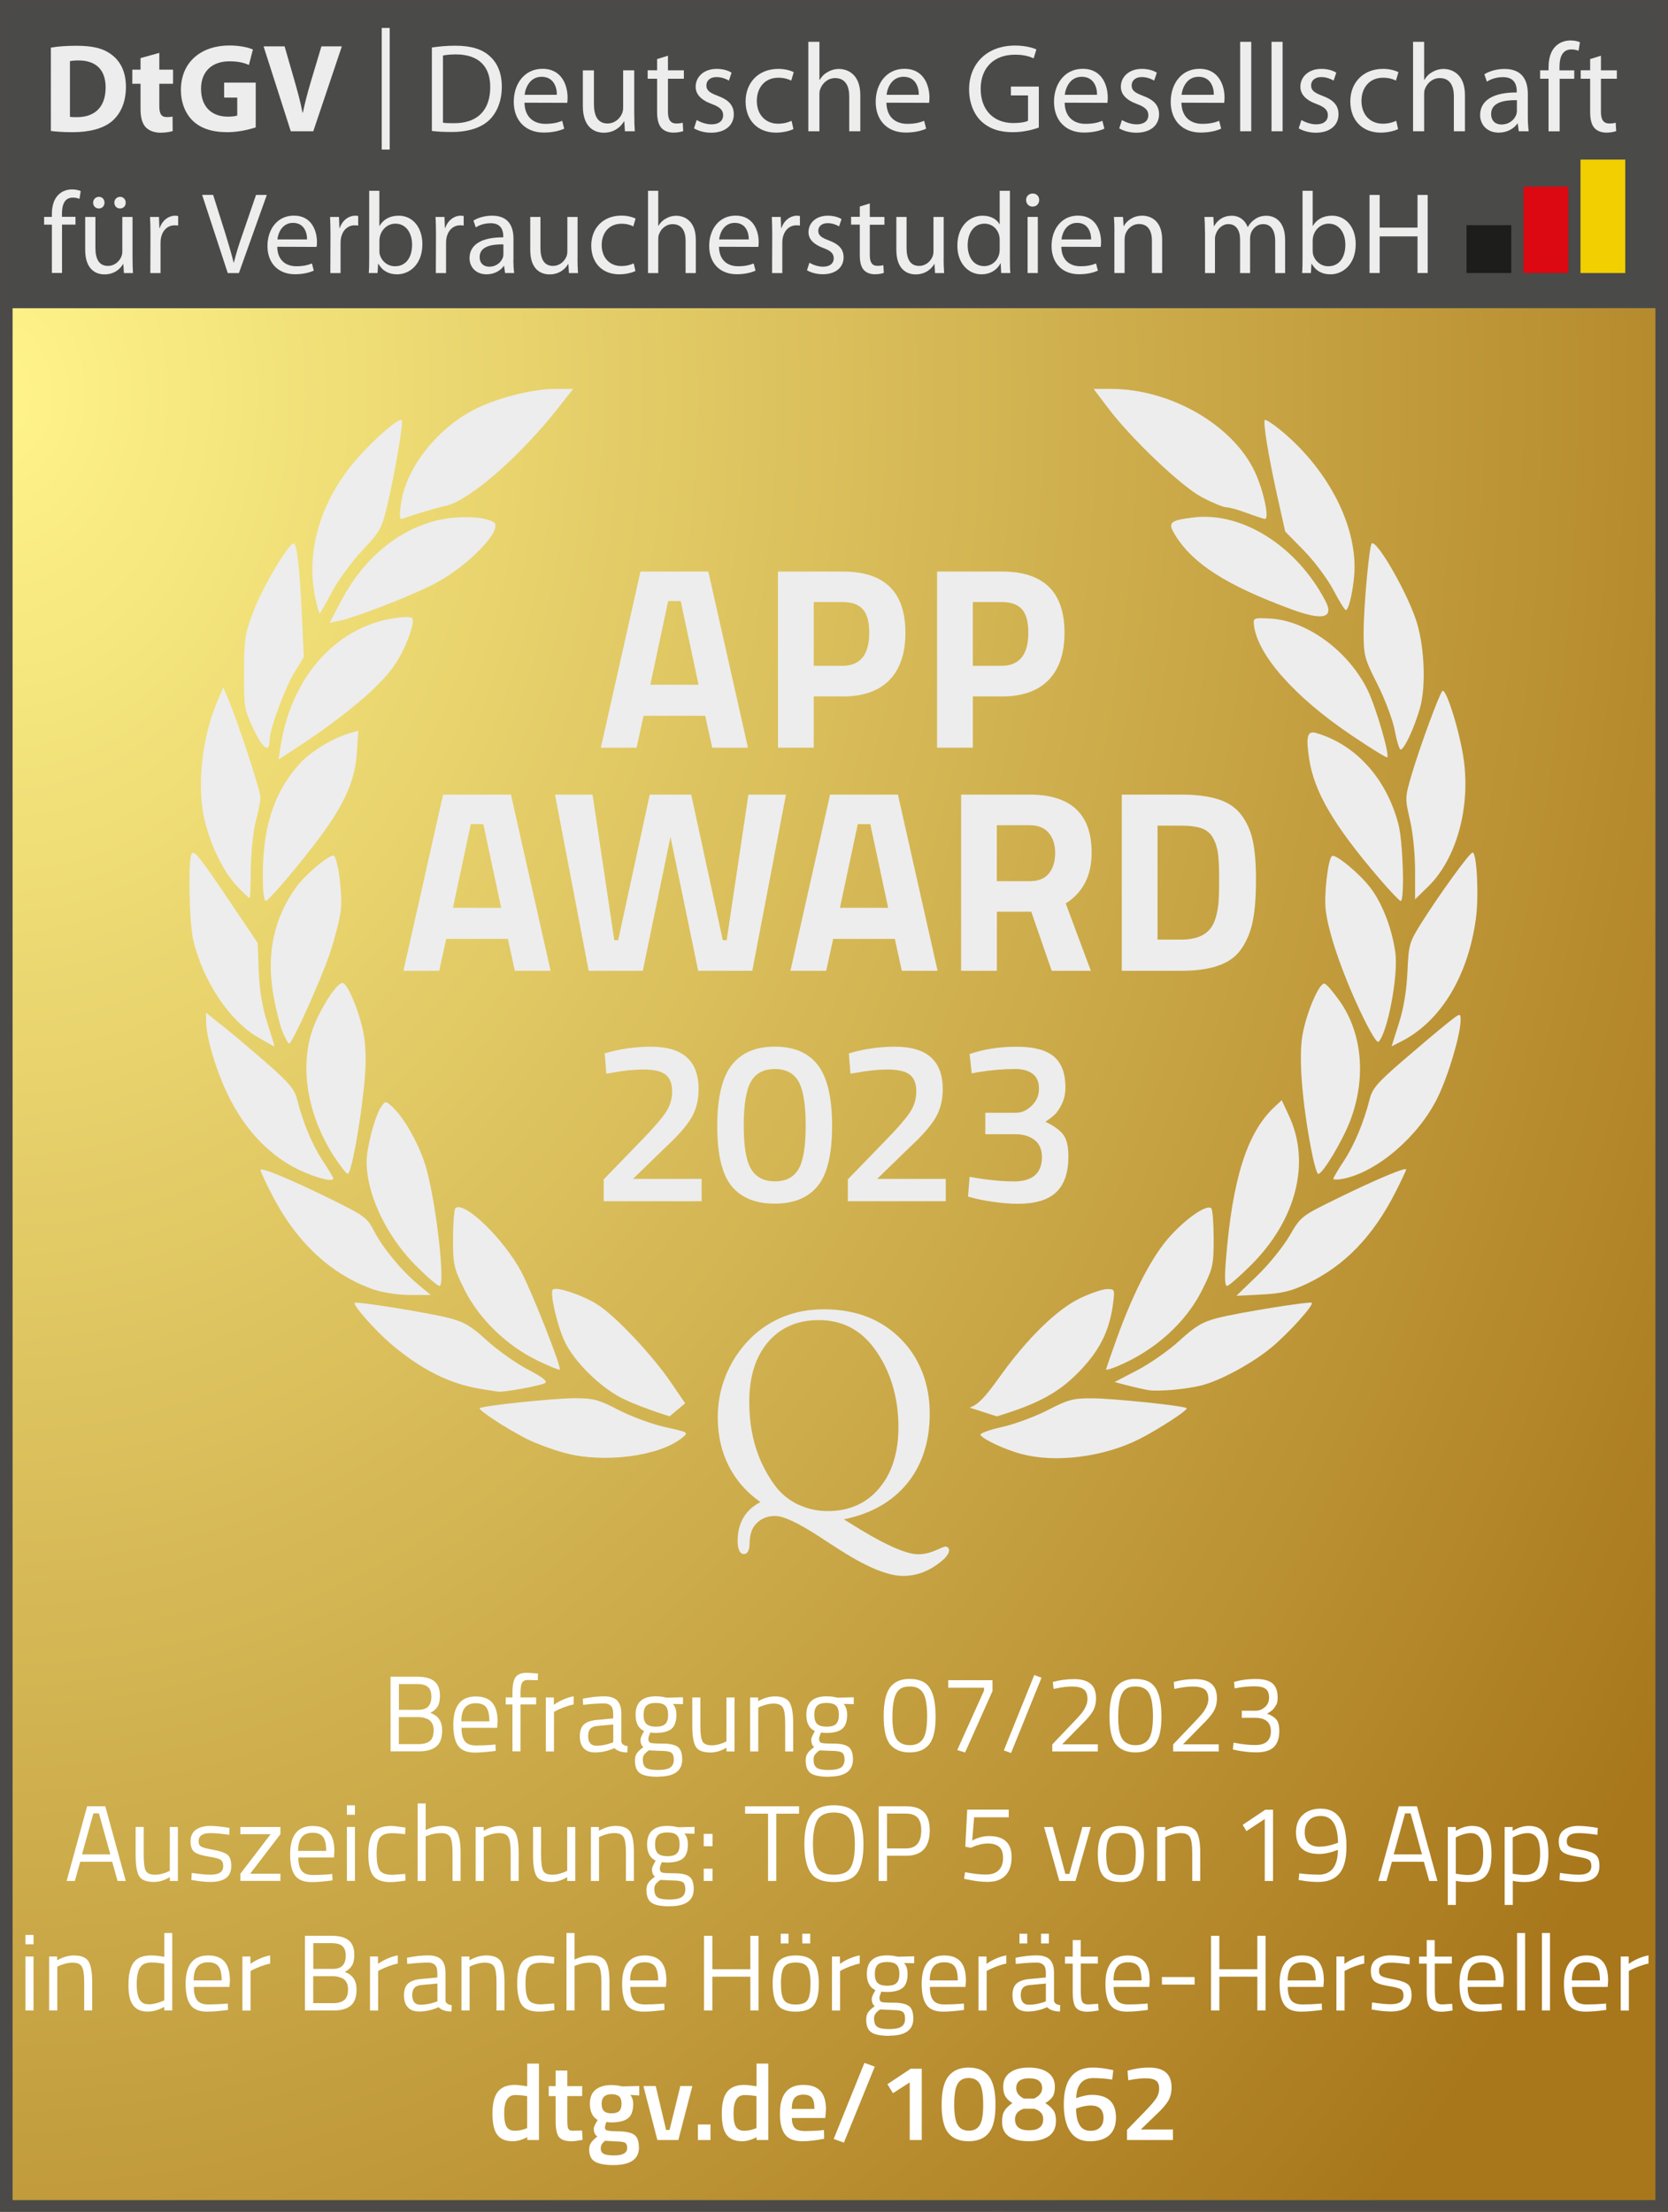 <?xml version="1.0" encoding="UTF-8"?><svg xmlns="http://www.w3.org/2000/svg" xmlns:xlink="http://www.w3.org/1999/xlink" viewBox="0 0 231.81 307.36"><defs><style>.cls-1{fill:#fff;}.cls-2{filter:url(#drop-shadow-4);}.cls-3{fill:#dc0812;}.cls-4{fill:#f1cf00;}.cls-5{filter:url(#drop-shadow-1);}.cls-6{filter:url(#drop-shadow-3);}.cls-6,.cls-7{fill:#ededed;}.cls-8{clip-path:url(#clippath-1);}.cls-9{filter:url(#drop-shadow-6);}.cls-10{fill:url(#radial-gradient);}.cls-11{filter:url(#drop-shadow-5);}.cls-12{fill:#4a4a49;}.cls-13{stroke:#4b4a49;stroke-miterlimit:10;stroke-width:1.8px;}.cls-13,.cls-14{fill:none;}.cls-15{filter:url(#drop-shadow-2);}.cls-16{clip-path:url(#clippath);}.cls-17{fill:#1d1d1b;}</style><radialGradient id="radial-gradient" cx="-10" cy="-36.34" fx="-10" fy="-36.34" r="296.88" gradientTransform="translate(8.93 97.93) scale(.92 1.19)" gradientUnits="userSpaceOnUse"><stop offset="0" stop-color="#fff48a"/><stop offset="1" stop-color="#a8771c"/></radialGradient><filter id="drop-shadow-1" filterUnits="userSpaceOnUse"><feOffset dx="0" dy="0"/><feGaussianBlur result="blur" stdDeviation="2"/><feFlood flood-color="#000" flood-opacity=".75"/><feComposite in2="blur" operator="in"/><feComposite in="SourceGraphic"/></filter><clipPath id="clippath"><rect class="cls-14" x="6.13" y="3.88" width="219.74" height="34.24"/></clipPath><clipPath id="clippath-1"><rect class="cls-14" x="-148.56" y="-162.23" width="417.01" height="589.77"/></clipPath><filter id="drop-shadow-2" filterUnits="userSpaceOnUse"><feOffset dx="0" dy="0"/><feGaussianBlur result="blur-2" stdDeviation="2"/><feFlood flood-color="#000" flood-opacity=".75"/><feComposite in2="blur-2" operator="in"/><feComposite in="SourceGraphic"/></filter><filter id="drop-shadow-3" filterUnits="userSpaceOnUse"><feOffset dx="0" dy="0"/><feGaussianBlur result="blur-3" stdDeviation="2"/><feFlood flood-color="#000" flood-opacity=".75"/><feComposite in2="blur-3" operator="in"/><feComposite in="SourceGraphic"/></filter><filter id="drop-shadow-4" filterUnits="userSpaceOnUse"><feOffset dx="0" dy="0"/><feGaussianBlur result="blur-4" stdDeviation="2"/><feFlood flood-color="#000" flood-opacity=".75"/><feComposite in2="blur-4" operator="in"/><feComposite in="SourceGraphic"/></filter><filter id="drop-shadow-5" filterUnits="userSpaceOnUse"><feOffset dx="0" dy="0"/><feGaussianBlur result="blur-5" stdDeviation="2"/><feFlood flood-color="#000" flood-opacity=".75"/><feComposite in2="blur-5" operator="in"/><feComposite in="SourceGraphic"/></filter><filter id="drop-shadow-6" filterUnits="userSpaceOnUse"><feOffset dx="0" dy="0"/><feGaussianBlur result="blur-6" stdDeviation="2"/><feFlood flood-color="#000" flood-opacity=".75"/><feComposite in2="blur-6" operator="in"/><feComposite in="SourceGraphic"/></filter></defs><g id="Blank"><rect id="Gold" class="cls-10" x=".04" y="42.83" width="231.78" height="264.56"/><rect class="cls-12" width="231.81" height="42.83"/><g id="DtGV-Logo" class="cls-5"><g class="cls-16"><rect class="cls-17" x="203.81" y="31.29" width="6.22" height="6.65"/><rect class="cls-3" x="211.73" y="25.93" width="6.22" height="12.01"/><rect class="cls-4" x="219.65" y="22.18" width="6.22" height="15.76"/><g class="cls-8"><path class="cls-7" d="M7.06,6.62c.98-.18,2.26-.26,3.59-.26,2.26,0,3.73,.37,4.85,1.23,1.23,.91,2,2.38,2,4.48,0,2.26-.82,3.82-1.94,4.78-1.24,1.03-3.15,1.52-5.46,1.52-1.38,0-2.38-.09-3.03-.17V6.62Zm2.66,9.61c.23,.05,.61,.05,.93,.05,2.43,.02,4.03-1.31,4.03-4.13,0-2.54-1.44-3.75-3.75-3.75-.58,0-.98,.05-1.21,.1v7.72Z"/><path class="cls-7" d="M22.14,7.35v2.33h1.91v1.96h-1.91v3.12c0,1.03,.26,1.51,1.05,1.51,.37,0,.54-.02,.79-.07l.02,2.01c-.33,.12-.98,.23-1.72,.23-.86,0-1.58-.3-2.01-.74-.49-.51-.74-1.33-.74-2.54v-3.52h-1.14v-1.96h1.14v-1.61l2.61-.72Z"/><path class="cls-7" d="M35.54,17.7c-.82,.28-2.38,.67-3.94,.67-2.15,0-3.71-.54-4.8-1.58-1.07-1.03-1.66-2.57-1.66-4.31,.02-3.92,2.87-6.16,6.74-6.16,1.52,0,2.7,.3,3.27,.56l-.56,2.15c-.65-.3-1.44-.51-2.73-.51-2.22,0-3.92,1.26-3.92,3.82s1.54,3.87,3.73,3.87c.59,0,1.09-.07,1.3-.16v-2.49h-1.82v-2.08h4.39v6.22Z"/><path class="cls-7" d="M40.41,18.24l-3.78-11.8h2.92l1.44,4.99c.4,1.42,.77,2.75,1.05,4.22h.05c.3-1.42,.67-2.82,1.07-4.17l1.51-5.04h2.84l-3.97,11.8h-3.12Z"/><path class="cls-7" d="M60.02,6.6c.95-.14,2.05-.25,3.26-.25,2.19,0,3.75,.49,4.78,1.45,1.07,.96,1.68,2.35,1.68,4.25s-.61,3.5-1.7,4.59c-1.12,1.1-2.94,1.7-5.24,1.7-1.1,0-2-.04-2.78-.14V6.6Zm1.54,10.45c.39,.07,.95,.07,1.54,.07,3.26,.02,5.03-1.82,5.03-5.01,.02-2.82-1.56-4.55-4.78-4.55-.79,0-1.38,.07-1.79,.16v9.33Z"/><path class="cls-7" d="M72.89,14.27c.04,2.08,1.35,2.94,2.89,2.94,1.1,0,1.79-.19,2.35-.42l.28,1.09c-.54,.25-1.49,.54-2.84,.54-2.59,0-4.17-1.73-4.17-4.27s1.52-4.59,3.99-4.59c2.77,0,3.49,2.43,3.49,3.99,0,.32-.02,.56-.05,.74l-5.94-.02Zm4.5-1.1c.02-.96-.4-2.5-2.12-2.5-1.58,0-2.24,1.44-2.36,2.5h4.48Z"/><path class="cls-7" d="M88.15,15.93c0,.88,.02,1.65,.07,2.31h-1.37l-.09-1.38h-.04c-.38,.68-1.29,1.58-2.8,1.58-1.33,0-2.92-.75-2.92-3.71v-4.95h1.54v4.67c0,1.61,.51,2.71,1.89,2.71,1.03,0,1.75-.72,2.03-1.42,.09-.21,.14-.49,.14-.79v-5.18h1.54v6.16Z"/><path class="cls-7" d="M92.83,7.74v2.03h2.21v1.17h-2.21v4.57c0,1.05,.3,1.65,1.16,1.65,.42,0,.66-.04,.89-.11l.07,1.17c-.3,.1-.77,.21-1.37,.21-.72,0-1.3-.25-1.66-.65-.42-.47-.6-1.23-.6-2.22v-4.62h-1.31v-1.17h1.31v-1.56l1.51-.47Z"/><path class="cls-7" d="M96.82,16.68c.47,.28,1.28,.6,2.05,.6,1.1,0,1.63-.54,1.63-1.26s-.44-1.14-1.56-1.56c-1.54-.56-2.26-1.38-2.26-2.4,0-1.37,1.12-2.49,2.92-2.49,.86,0,1.61,.23,2.07,.53l-.37,1.1c-.33-.19-.95-.49-1.73-.49-.91,0-1.4,.52-1.4,1.16,0,.72,.49,1.03,1.59,1.45,1.45,.54,2.22,1.28,2.22,2.56,0,1.51-1.17,2.56-3.15,2.56-.93,0-1.79-.25-2.38-.6l.37-1.16Z"/><path class="cls-7" d="M110.27,17.94c-.4,.19-1.29,.49-2.43,.49-2.56,0-4.22-1.73-4.22-4.34s1.79-4.52,4.55-4.52c.91,0,1.72,.23,2.14,.46l-.35,1.17c-.37-.19-.95-.4-1.79-.4-1.94,0-2.99,1.45-2.99,3.22,0,1.96,1.26,3.17,2.94,3.17,.87,0,1.45-.21,1.89-.4l.26,1.16Z"/><path class="cls-7" d="M112.34,5.81h1.54v5.29h.04c.25-.44,.63-.84,1.1-1.08,.45-.28,1-.44,1.58-.44,1.14,0,2.96,.7,2.96,3.62v5.04h-1.54v-4.87c0-1.38-.51-2.52-1.96-2.52-1,0-1.77,.7-2.07,1.54-.09,.21-.11,.44-.11,.74v5.11h-1.54V5.81Z"/><path class="cls-7" d="M123.19,14.27c.03,2.08,1.35,2.94,2.89,2.94,1.1,0,1.79-.19,2.35-.42l.28,1.09c-.54,.25-1.49,.54-2.84,.54-2.59,0-4.17-1.73-4.17-4.27s1.52-4.59,3.99-4.59c2.77,0,3.48,2.43,3.48,3.99,0,.32-.02,.56-.05,.74l-5.94-.02Zm4.5-1.1c.02-.96-.4-2.5-2.12-2.5-1.58,0-2.24,1.44-2.36,2.5h4.48Z"/><path class="cls-7" d="M144.38,17.72c-.68,.26-2.05,.65-3.64,.65-1.79,0-3.26-.46-4.41-1.56-1.01-.98-1.65-2.56-1.65-4.39,0-3.52,2.43-6.09,6.39-6.09,1.36,0,2.45,.3,2.96,.54l-.38,1.24c-.63-.3-1.42-.51-2.61-.51-2.87,0-4.75,1.79-4.75,4.74s1.79,4.76,4.55,4.76c1,0,1.68-.14,2.03-.32v-3.52h-2.38v-1.23h3.88v5.67Z"/><path class="cls-7" d="M147.96,14.27c.04,2.08,1.35,2.94,2.89,2.94,1.1,0,1.79-.19,2.35-.42l.28,1.09c-.54,.25-1.49,.54-2.83,.54-2.59,0-4.17-1.73-4.17-4.27s1.52-4.59,3.99-4.59c2.77,0,3.48,2.43,3.48,3.99,0,.32-.02,.56-.05,.74l-5.94-.02Zm4.5-1.1c.02-.96-.4-2.5-2.12-2.5-1.58,0-2.24,1.44-2.36,2.5h4.48Z"/><path class="cls-7" d="M155.91,16.68c.47,.28,1.28,.6,2.05,.6,1.1,0,1.63-.54,1.63-1.26s-.44-1.14-1.56-1.56c-1.54-.56-2.26-1.38-2.26-2.4,0-1.37,1.12-2.49,2.93-2.49,.86,0,1.61,.23,2.07,.53l-.37,1.1c-.33-.19-.94-.49-1.73-.49-.91,0-1.4,.52-1.4,1.16,0,.72,.49,1.03,1.59,1.45,1.45,.54,2.22,1.28,2.22,2.56,0,1.51-1.17,2.56-3.15,2.56-.93,0-1.79-.25-2.38-.6l.37-1.16Z"/><path class="cls-7" d="M164.19,14.27c.04,2.08,1.35,2.94,2.89,2.94,1.1,0,1.79-.19,2.35-.42l.28,1.09c-.54,.25-1.49,.54-2.84,.54-2.59,0-4.17-1.73-4.17-4.27s1.52-4.59,3.99-4.59c2.77,0,3.49,2.43,3.49,3.99,0,.32-.02,.56-.05,.74l-5.93-.02Zm4.5-1.1c.02-.96-.4-2.5-2.12-2.5-1.58,0-2.24,1.44-2.36,2.5h4.48Z"/><rect class="cls-7" x="172.35" y="5.81" width="1.54" height="12.43"/><rect class="cls-7" x="176.71" y="5.81" width="1.54" height="12.43"/><path class="cls-7" d="M180.86,16.68c.47,.28,1.28,.6,2.05,.6,1.1,0,1.63-.54,1.63-1.26s-.44-1.14-1.56-1.56c-1.54-.56-2.26-1.38-2.26-2.4,0-1.37,1.12-2.49,2.92-2.49,.86,0,1.61,.23,2.07,.53l-.37,1.1c-.33-.19-.95-.49-1.73-.49-.91,0-1.4,.52-1.4,1.16,0,.72,.49,1.03,1.59,1.45,1.45,.54,2.22,1.28,2.22,2.56,0,1.51-1.17,2.56-3.15,2.56-.93,0-1.79-.25-2.38-.6l.37-1.16Z"/><path class="cls-7" d="M194.31,17.94c-.4,.19-1.3,.49-2.43,.49-2.56,0-4.22-1.73-4.22-4.34s1.79-4.52,4.55-4.52c.91,0,1.71,.23,2.14,.46l-.35,1.17c-.37-.19-.95-.4-1.79-.4-1.94,0-3,1.45-3,3.22,0,1.96,1.26,3.17,2.94,3.17,.88,0,1.45-.21,1.89-.4l.26,1.16Z"/><path class="cls-7" d="M196.38,5.81h1.54v5.29h.03c.25-.44,.63-.84,1.1-1.08,.46-.28,1-.44,1.58-.44,1.14,0,2.96,.7,2.96,3.62v5.04h-1.54v-4.87c0-1.38-.51-2.52-1.96-2.52-1,0-1.77,.7-2.07,1.54-.09,.21-.1,.44-.1,.74v5.11h-1.54V5.81Z"/><path class="cls-7" d="M212.33,16.21c0,.73,.04,1.45,.12,2.03h-1.38l-.14-1.07h-.05c-.46,.67-1.38,1.26-2.59,1.26-1.72,0-2.59-1.21-2.59-2.43,0-2.05,1.82-3.17,5.09-3.15v-.17c0-.7-.19-1.98-1.93-1.96-.8,0-1.63,.23-2.22,.63l-.35-1.03c.7-.44,1.73-.74,2.8-.74,2.61,0,3.24,1.77,3.24,3.47v3.17Zm-1.51-2.29c-1.68-.03-3.59,.26-3.59,1.91,0,1.02,.66,1.47,1.43,1.47,1.12,0,1.84-.7,2.08-1.42,.05-.16,.07-.33,.07-.49v-1.47Z"/><path class="cls-7" d="M215.21,18.24v-7.3h-1.17v-1.17h1.17v-.4c0-1.19,.28-2.28,1-2.96,.58-.56,1.35-.79,2.05-.79,.56,0,1.02,.12,1.31,.25l-.19,1.19c-.25-.11-.54-.19-1-.19-1.3,0-1.65,1.16-1.65,2.45v.46h2.05v1.17h-2.03v7.3h-1.54Z"/><path class="cls-7" d="M222.49,7.74v2.03h2.21v1.17h-2.21v4.57c0,1.05,.3,1.65,1.16,1.65,.42,0,.67-.04,.89-.11l.07,1.17c-.3,.1-.77,.21-1.37,.21-.72,0-1.3-.25-1.66-.65-.42-.47-.59-1.23-.59-2.22v-4.62h-1.31v-1.17h1.31v-1.56l1.5-.47Z"/><path class="cls-7" d="M7.21,37.94v-6.72h-1.08v-1.08h1.08v-.37c0-1.1,.26-2.09,.92-2.72,.53-.52,1.24-.73,1.88-.73,.52,0,.93,.11,1.21,.23l-.18,1.09c-.23-.1-.5-.18-.92-.18-1.19,0-1.51,1.06-1.51,2.25v.42h1.88v1.08h-1.87v6.72h-1.42Z"/><path class="cls-7" d="M18.42,35.82c0,.8,.02,1.51,.06,2.13h-1.26l-.08-1.27h-.03c-.35,.63-1.19,1.45-2.58,1.45-1.22,0-2.69-.69-2.69-3.42v-4.56h1.42v4.3c0,1.48,.47,2.5,1.74,2.5,.95,0,1.61-.66,1.87-1.3,.08-.19,.13-.45,.13-.73v-4.77h1.42v5.67Zm-4.69-6.85c-.47,0-.79-.37-.79-.81s.35-.81,.81-.81,.77,.35,.77,.81-.31,.81-.77,.81h-.02Zm2.93,0c-.45,0-.77-.37-.77-.81s.34-.81,.81-.81c.43,0,.77,.35,.77,.81s-.31,.81-.79,.81h-.02Z"/><path class="cls-7" d="M20.91,32.58c0-.92-.02-1.71-.06-2.43h1.24l.06,1.53h.05c.35-1.05,1.22-1.71,2.17-1.71,.14,0,.26,.02,.39,.05v1.32c-.16-.02-.31-.03-.5-.03-1,0-1.71,.76-1.9,1.8-.03,.21-.05,.43-.05,.68v4.16h-1.42l.02-5.36Z"/><path class="cls-7" d="M31.65,37.94l-3.56-10.86h1.53l1.69,5.35c.45,1.47,.85,2.8,1.16,4.06h.03c.31-1.26,.74-2.63,1.24-4.04l1.84-5.36h1.5l-3.88,10.86h-1.55Z"/><path class="cls-7" d="M38.53,34.29c.03,1.92,1.24,2.71,2.66,2.71,1.01,0,1.64-.18,2.16-.39l.26,1c-.5,.22-1.37,.5-2.61,.5-2.38,0-3.83-1.59-3.83-3.93s1.4-4.22,3.67-4.22c2.55,0,3.21,2.24,3.21,3.67,0,.29-.02,.52-.05,.68l-5.46-.02Zm4.14-1.02c.02-.89-.37-2.3-1.95-2.3-1.45,0-2.06,1.32-2.17,2.3h4.12Z"/><path class="cls-7" d="M45.93,32.58c0-.92-.02-1.71-.06-2.43h1.24l.06,1.53h.05c.35-1.05,1.22-1.71,2.17-1.71,.14,0,.26,.02,.39,.05v1.32c-.16-.02-.31-.03-.5-.03-1,0-1.71,.76-1.9,1.8-.03,.21-.05,.43-.05,.68v4.16h-1.42l.02-5.36Z"/><path class="cls-7" d="M51.3,26.51h1.42v4.88h.03c.5-.87,1.4-1.42,2.66-1.42,1.93,0,3.29,1.61,3.29,3.96,0,2.8-1.77,4.19-3.51,4.19-1.13,0-2.01-.44-2.61-1.47h-.03l-.08,1.29h-1.22c.05-.53,.06-1.32,.06-2.01v-9.42Zm1.42,8.31c0,.18,.02,.35,.05,.52,.27,.98,1.11,1.66,2.13,1.66,1.5,0,2.37-1.21,2.37-3,0-1.58-.81-2.92-2.32-2.92-.97,0-1.87,.68-2.14,1.74-.05,.18-.08,.37-.08,.6v1.4Z"/><path class="cls-7" d="M60.59,32.58c0-.92-.02-1.71-.06-2.43h1.24l.06,1.53h.05c.35-1.05,1.22-1.71,2.17-1.71,.14,0,.26,.02,.39,.05v1.32c-.16-.02-.31-.03-.5-.03-1,0-1.71,.76-1.9,1.8-.03,.21-.05,.43-.05,.68v4.16h-1.42l.02-5.36Z"/><path class="cls-7" d="M71.35,36.07c0,.68,.03,1.34,.11,1.87h-1.27l-.13-.98h-.05c-.42,.61-1.27,1.16-2.38,1.16-1.58,0-2.38-1.11-2.38-2.24,0-1.88,1.68-2.92,4.69-2.9v-.16c0-.64-.18-1.82-1.77-1.8-.74,0-1.5,.21-2.05,.58l-.32-.95c.64-.4,1.59-.68,2.58-.68,2.4,0,2.98,1.63,2.98,3.19v2.92Zm-1.39-2.11c-1.55-.03-3.3,.24-3.3,1.75,0,.93,.61,1.35,1.32,1.35,1.03,0,1.69-.64,1.92-1.31,.05-.15,.06-.31,.06-.45v-1.35Z"/><path class="cls-7" d="M80.26,35.82c0,.8,.02,1.51,.07,2.13h-1.26l-.08-1.27h-.03c-.35,.63-1.19,1.45-2.58,1.45-1.23,0-2.69-.69-2.69-3.42v-4.56h1.42v4.3c0,1.48,.47,2.5,1.74,2.5,.95,0,1.61-.66,1.87-1.3,.08-.19,.13-.45,.13-.73v-4.77h1.42v5.67Z"/><path class="cls-7" d="M88.29,37.67c-.37,.18-1.19,.45-2.24,.45-2.35,0-3.88-1.59-3.88-4s1.64-4.16,4.19-4.16c.84,0,1.58,.21,1.97,.42l-.32,1.08c-.34-.18-.87-.37-1.64-.37-1.79,0-2.75,1.34-2.75,2.96,0,1.8,1.16,2.92,2.71,2.92,.81,0,1.34-.19,1.74-.37l.24,1.06Z"/><path class="cls-7" d="M90.06,26.51h1.42v4.87h.03c.23-.4,.58-.77,1.02-1,.42-.26,.92-.4,1.45-.4,1.05,0,2.72,.64,2.72,3.33v4.64h-1.42v-4.48c0-1.27-.47-2.32-1.8-2.32-.92,0-1.63,.64-1.9,1.42-.08,.19-.1,.4-.1,.68v4.7h-1.42v-11.44Z"/><path class="cls-7" d="M99.92,34.29c.03,1.92,1.24,2.71,2.66,2.71,1.01,0,1.64-.18,2.16-.39l.26,1c-.5,.22-1.37,.5-2.61,.5-2.38,0-3.83-1.59-3.83-3.93s1.4-4.22,3.67-4.22c2.55,0,3.21,2.24,3.21,3.67,0,.29-.02,.52-.05,.68l-5.46-.02Zm4.14-1.02c.02-.89-.37-2.3-1.95-2.3-1.45,0-2.06,1.32-2.17,2.3h4.12Z"/><path class="cls-7" d="M107.32,32.58c0-.92-.02-1.71-.06-2.43h1.24l.06,1.53h.05c.35-1.05,1.22-1.71,2.17-1.71,.14,0,.26,.02,.39,.05v1.32c-.16-.02-.31-.03-.5-.03-1,0-1.71,.76-1.9,1.8-.03,.21-.05,.43-.05,.68v4.16h-1.42l.02-5.36Z"/><path class="cls-7" d="M112.49,36.51c.43,.26,1.18,.55,1.88,.55,1.02,0,1.5-.5,1.5-1.16s-.4-1.05-1.43-1.43c-1.42-.52-2.08-1.27-2.08-2.21,0-1.26,1.03-2.29,2.69-2.29,.79,0,1.48,.21,1.9,.48l-.34,1.01c-.31-.18-.87-.45-1.6-.45-.84,0-1.29,.48-1.29,1.06,0,.66,.45,.95,1.47,1.34,1.34,.5,2.05,1.18,2.05,2.35,0,1.38-1.08,2.35-2.9,2.35-.85,0-1.64-.23-2.19-.55l.34-1.06Z"/><path class="cls-7" d="M120.88,28.28v1.87h2.03v1.08h-2.03v4.2c0,.97,.27,1.51,1.06,1.51,.39,0,.61-.03,.82-.1l.07,1.08c-.27,.1-.71,.19-1.26,.19-.66,0-1.19-.23-1.53-.6-.39-.44-.55-1.13-.55-2.05v-4.25h-1.21v-1.08h1.21v-1.43l1.39-.43Z"/><path class="cls-7" d="M131.14,35.82c0,.8,.02,1.51,.07,2.13h-1.26l-.08-1.27h-.03c-.35,.63-1.19,1.45-2.58,1.45-1.22,0-2.69-.69-2.69-3.42v-4.56h1.42v4.3c0,1.48,.47,2.5,1.74,2.5,.95,0,1.61-.66,1.87-1.3,.08-.19,.13-.45,.13-.73v-4.77h1.42v5.67Z"/><path class="cls-7" d="M140.35,26.51v9.42c0,.69,.01,1.48,.06,2.01h-1.27l-.07-1.35h-.03c-.44,.87-1.37,1.53-2.64,1.53-1.88,0-3.35-1.59-3.35-3.96-.02-2.61,1.61-4.19,3.5-4.19,1.21,0,2.01,.56,2.35,1.18h.03v-4.64h1.42Zm-1.42,6.81c0-.19-.02-.42-.07-.61-.21-.89-.98-1.63-2.04-1.63-1.47,0-2.34,1.29-2.34,3,0,1.59,.79,2.9,2.3,2.9,.95,0,1.82-.64,2.08-1.69,.05-.19,.07-.39,.07-.61v-1.35Z"/><path class="cls-7" d="M143.49,28.71c-.53,0-.89-.42-.89-.92s.37-.9,.92-.9,.9,.4,.9,.9-.35,.92-.92,.92h-.02Zm-.68,1.43h1.42v7.8h-1.42v-7.8Z"/><path class="cls-7" d="M147.5,34.29c.03,1.92,1.24,2.71,2.66,2.71,1.01,0,1.64-.18,2.16-.39l.26,1c-.5,.22-1.37,.5-2.61,.5-2.38,0-3.83-1.59-3.83-3.93s1.4-4.22,3.67-4.22c2.55,0,3.21,2.24,3.21,3.67,0,.29-.02,.52-.05,.68l-5.46-.02Zm4.14-1.02c.01-.89-.37-2.3-1.95-2.3-1.45,0-2.06,1.32-2.17,2.3h4.12Z"/><path class="cls-7" d="M154.88,32.26c0-.82-.02-1.47-.07-2.11h1.26l.08,1.27h.03c.39-.73,1.29-1.45,2.58-1.45,1.08,0,2.75,.64,2.75,3.32v4.65h-1.42v-4.49c0-1.26-.47-2.32-1.8-2.32-.92,0-1.64,.66-1.9,1.45-.06,.18-.1,.43-.1,.66v4.7h-1.42v-5.69Z"/><path class="cls-7" d="M167.46,32.26c0-.82-.03-1.47-.07-2.11h1.24l.06,1.26h.05c.43-.74,1.16-1.43,2.46-1.43,1.05,0,1.85,.64,2.19,1.56h.03c.24-.45,.56-.77,.89-1.01,.47-.35,.97-.55,1.71-.55,1.05,0,2.58,.68,2.58,3.38v4.59h-1.38v-4.41c0-1.51-.56-2.4-1.69-2.4-.82,0-1.43,.6-1.69,1.27-.06,.21-.11,.47-.11,.71v4.83h-1.39v-4.67c0-1.26-.55-2.14-1.63-2.14-.87,0-1.53,.71-1.75,1.42-.08,.21-.11,.45-.11,.69v4.7h-1.38v-5.69Z"/><path class="cls-7" d="M181.01,26.51h1.42v4.88h.03c.5-.87,1.4-1.42,2.66-1.42,1.93,0,3.29,1.61,3.29,3.96,0,2.8-1.77,4.19-3.51,4.19-1.13,0-2.01-.44-2.61-1.47h-.03l-.08,1.29h-1.22c.05-.53,.06-1.32,.06-2.01v-9.42Zm1.42,8.31c0,.18,.02,.35,.05,.52,.27,.98,1.11,1.66,2.12,1.66,1.5,0,2.37-1.21,2.37-3,0-1.58-.81-2.92-2.32-2.92-.97,0-1.87,.68-2.14,1.74-.05,.18-.08,.37-.08,.6v1.4Z"/><polygon class="cls-7" points="191.74 27.09 191.74 31.63 197 31.63 197 27.09 198.41 27.09 198.41 37.94 197 37.94 197 32.85 191.74 32.85 191.74 37.94 190.33 37.94 190.33 27.09 191.74 27.09"/><rect class="cls-7" x="53.05" y="3.88" width="1.11" height="16.9"/></g></g></g><g class="cls-15"><path class="cls-7" d="M83.5,103.9l5.51-24.48h9.43l5.51,24.48h-4.97l-.97-4.43h-8.57l-.97,4.43h-4.97Zm9.36-20.38l-2.48,11.63h6.7l-2.48-11.63h-1.73Z"/><path class="cls-7" d="M117.12,96.77h-4.03v7.13h-4.97v-24.48h9c5.81,0,8.71,2.83,8.71,8.5,0,2.86-.74,5.05-2.21,6.57-1.48,1.52-3.64,2.29-6.5,2.29Zm-4.03-4.25h4c2.47,0,3.71-1.54,3.71-4.61,0-1.51-.3-2.6-.9-3.26-.6-.66-1.54-.99-2.81-.99h-4v8.86Z"/><path class="cls-7" d="M139.23,96.77h-4.03v7.13h-4.97v-24.48h9c5.81,0,8.71,2.83,8.71,8.5,0,2.86-.74,5.05-2.21,6.57-1.48,1.52-3.64,2.29-6.5,2.29Zm-4.03-4.25h4c2.47,0,3.71-1.54,3.71-4.61,0-1.51-.3-2.6-.9-3.26-.6-.66-1.54-.99-2.81-.99h-4v8.86Z"/><path class="cls-7" d="M56.07,134.9l5.51-24.48h9.43l5.51,24.48h-4.97l-.97-4.43h-8.57l-.97,4.43h-4.97Zm9.36-20.38l-2.48,11.63h6.7l-2.48-11.63h-1.73Z"/><path class="cls-7" d="M77.13,110.42h5.22l3.02,20.23h.54l4.39-20.23h5.76l4.39,20.23h.54l3.02-20.23h5.22l-4.68,24.48h-7.52l-3.85-18.61-3.85,18.61h-7.52l-4.68-24.48Z"/><path class="cls-7" d="M109.85,134.9l5.51-24.48h9.43l5.51,24.48h-4.97l-.97-4.43h-8.57l-.97,4.43h-4.97Zm9.36-20.38l-2.48,11.63h6.7l-2.48-11.63h-1.73Z"/><path class="cls-7" d="M138.54,126.69v8.21h-4.97v-24.48h9.5c5.76,0,8.64,2.69,8.64,8.06,0,3.19-1.2,5.54-3.6,7.06l3.49,9.36h-5.44l-2.84-8.21h-4.79Zm7.24-5.33c.58-.72,.86-1.67,.86-2.84s-.31-2.11-.92-2.81c-.61-.7-1.49-1.04-2.65-1.04h-4.54v7.78h4.61c1.18,0,2.05-.36,2.63-1.08Z"/><path class="cls-7" d="M164.14,134.9h-8.24v-24.48h8.24c2.11,0,3.85,.22,5.22,.67,1.37,.44,2.43,1.18,3.19,2.2,.76,1.02,1.28,2.22,1.57,3.6,.29,1.38,.43,3.17,.43,5.38s-.13,4.04-.4,5.49c-.26,1.45-.76,2.75-1.49,3.89-.73,1.14-1.79,1.97-3.19,2.48-1.39,.52-3.17,.77-5.33,.77Zm5.22-9.72c.05-.77,.07-1.83,.07-3.19s-.05-2.44-.14-3.26c-.1-.82-.32-1.56-.68-2.23-.36-.67-.89-1.13-1.6-1.39-.71-.25-1.66-.38-2.86-.38h-3.28v15.84h3.28c1.8,0,3.11-.46,3.92-1.37,.7-.74,1.13-2.09,1.3-4.03Z"/></g><path class="cls-6" d="M115.8,206.52m22.74-9.7c5.97-1.82,8.8-3.4,11.77-6.57,2.62-2.8,3.91-5.48,4.38-9.12,.25-1.94,.23-2-.83-2-.6,0-2.28,.57-3.73,1.26-3.23,1.54-7.39,5.6-11.2,10.94-2.1,2.94-3.04,3.89-4.18,4.27m-39.53-.6l-2-2.93c-2.61-3.82-7.65-9.16-10.17-10.78-2.02-1.3-5.76-2.55-6.22-2.09-.45,.45,.63,5.13,1.69,7.31,1.33,2.72,4.74,6.11,7.75,7.7,1.3,.69,4.35,1.86,6.79,2.6m-14.59,5.09c5.43,1.47,13.15,.48,16.33-2.1,.93-.76,.92-.76-2.36-1.49-1.81-.4-4.72-1.47-6.47-2.38-2.83-1.46-3.5-1.64-6.15-1.63-3.01,.01-12.81,1.05-13.15,1.38-.25,.25,3.77,2.87,6.53,4.27,1.24,.63,3.61,1.5,5.26,1.95h0Zm63.55,.16c4.69,1.26,11.42,.4,16.35-2.1,2.67-1.36,6.79-4.04,6.55-4.28-.33-.33-10.19-1.36-13.14-1.37-2.65-.01-3.33,.17-6.15,1.63-1.75,.9-4.62,1.97-6.39,2.36-1.77,.39-3.11,.89-2.98,1.1,.4,.64,3.41,2.04,5.76,2.67h0Zm-75.35-9.08c1.19,.2,2.36,.38,2.59,.41,.8,.09,5.84-.83,6.45-1.18,.45-.25-.19-.77-2.38-1.92-1.65-.87-4.2-2.68-5.67-4.02-2.18-2-3.15-2.57-5.27-3.12-2.9-.75-12.84-2.34-13.09-2.1-.3,.29,2.89,3.89,5.12,5.78,4.12,3.48,8.03,5.45,12.25,6.15h0Zm92.94,.19c1.38,.23,5.26-.12,7.36-.65,2.66-.68,7.1-3.09,9.77-5.31,2.36-1.97,5.88-5.87,5.56-6.17-.25-.24-10.26,1.38-13.08,2.11-2.12,.55-3.08,1.12-5.28,3.13-1.47,1.35-4.11,3.2-5.86,4.11l-3.18,1.66,1.83,.48c1.01,.26,2.3,.55,2.88,.65h0Zm-84.93-4.11c1.63,.78,3.03,1.35,3.11,1.26,.28-.28-3.73-10.47-5.29-13.49-2.38-4.57-8.06-10.08-9.21-8.93-.18,.18-.33,2.08-.33,4.22,0,3.64,.1,4.08,1.58,7.07,2,4.04,5.88,7.82,10.15,9.86h0Zm79.04,1.25c0,.11,.71-.1,1.58-.46,5.22-2.18,9.54-6.08,11.81-10.68,1.46-2.96,1.56-3.41,1.56-7.05,0-2.13-.15-4.03-.33-4.21-.58-.58-3.24,1.19-5.6,3.74-2.54,2.74-5.12,7.66-7.53,14.33-.82,2.27-1.49,4.21-1.49,4.32h0Zm-101.72-11.1c1.18,.41,3.39,.74,4.99,.74h2.88s-1.76-1.46-1.76-1.46c-2.37-1.98-4.9-5.05-6.14-7.45-.95-1.85-1.33-2.12-6.18-4.5-5.82-2.85-9.59-4.4-9.59-3.94,0,.17,.68,1.64,1.51,3.26,3.46,6.77,8.29,11.28,14.28,13.35h0Zm119.8,.86l3.51-.18c2.78-.14,4.07-.45,6.23-1.46,5.31-2.5,9.3-6.63,12.45-12.87,.79-1.56,1.43-2.93,1.43-3.05,0-.37-4.22,1.4-9.52,4-5.09,2.49-5.11,2.51-6.7,5.24-.88,1.51-2.9,4-4.49,5.53l-2.89,2.79Zm-114.02-4.21c1.56,1.56,3.04,2.84,3.31,2.84,.81,0-.39-10.88-1.78-16.12-.86-3.22-3.09-7.28-4.89-8.87-.85-.75-.89-.75-1.52,.21-.83,1.27-1.95,5.58-1.95,7.51,0,4.54,2.73,10.3,6.83,14.43h0Zm112.58-.63c-.18,2.29-.13,3.47,.16,3.47,.24,0,1.75-1.32,3.37-2.93,6.24-6.24,8.27-14.18,5.28-20.64l-1.04-2.25-1.07,1c-3.77,3.54-5.81,10.03-6.7,21.34h0Zm-127.91-12.27c2.27,.94,3.87,1.26,3.87,.79,0-.12-.65-1.21-1.45-2.42-1.46-2.21-2.78-5.36-3.58-8.56-.36-1.43-1.11-2.31-4.33-5.13-2.14-1.87-4.89-4.19-6.11-5.15l-2.21-1.76v1.17c0,2.14,1.32,6.66,2.95,10.07,2.52,5.29,6.31,9.12,10.87,11h0Zm142.85,.84c0,.15,.62,.15,1.37,0,4.71-.93,10.48-5.88,13.11-11.26,1.51-3.07,3.21-8.8,3.21-10.8,0-1.02-.03-1.01-2,.57-1.1,.88-3.85,3.2-6.1,5.14-3.45,2.98-4.17,3.81-4.54,5.29-.82,3.23-2.13,6.37-3.59,8.59-.8,1.21-1.46,2.33-1.46,2.47h0Zm-138.87-3.1c.86,1.33,1.71,2.42,1.9,2.42,.46,0,1.65-6.34,2.23-11.85,.33-3.13,.34-5.26,.03-7.25-.47-2.99-2.25-7.43-2.99-7.43-.88,0-3.42,4.07-4.3,6.9-1.62,5.22-.46,11.64,3.12,17.22h0Zm135.74-1.26c.38,2.03,.84,3.69,1.03,3.69,.63,0,3.39-4.61,4.47-7.46,2.21-5.86,1.66-12.06-1.46-16.52-.88-1.26-1.83-2.37-2.11-2.46-.73-.24-2.58,4.08-3.11,7.27-.5,3.03-.05,8.94,1.18,15.48h0Zm-146.23-15.25c1.18,.68,2.18,1.24,2.21,1.24,.03,0-.41-1.46-.99-3.26-.71-2.23-1.09-4.51-1.2-7.2l-.15-3.94-3.59-5.33c-4.4-6.54-5.16-7.51-5.56-7.11-.54,.54-.38,9.66,.21,12.1,1.4,5.77,5.04,11.19,9.05,13.5h0Zm157.46,1.21l1.32-.67c5.46-2.77,9.26-8.98,10.38-16.97,.45-3.2,.15-9.29-.45-9.29-.4,0-4.58,5.77-7.1,9.77-1.7,2.71-1.78,2.99-1.95,6.8-.12,2.61-.52,5.07-1.19,7.16l-1.01,3.19Zm-154.11-1.97c.36,.87,.77,1.58,.9,1.58,.43,0,4.47-8.97,5.69-12.64,.66-1.97,1.32-4.59,1.48-5.82,.29-2.25-.44-7.66-1.04-7.66-.74,0-3.91,2.68-5.11,4.32-3.14,4.28-4.22,9.34-3.22,15.06,.35,1.97,.93,4.29,1.29,5.16h0Zm149.77-2.87c1.28,2.73,2.31,4.45,2.53,4.21,1.27-1.34,2.75-9.21,2.33-12.38-.44-3.29-1.82-6.88-3.46-9.02-1.56-2.04-4.95-4.82-5.37-4.4-.55,.55-1.1,5.4-.85,7.49,.38,3.17,2.22,8.56,4.81,14.1h0ZM36.55,123.22c.04,1.1,.21,1.99,.38,1.97,.44-.04,4.7-5.05,7.51-8.83,3.45-4.64,4.91-7.96,5.15-11.72l.2-3.1-1.01,.29c-2.5,.72-5.48,2.5-7.04,4.2-3.85,4.18-5.45,9.48-5.19,17.19h0Zm155.02-1.28c1.53,1.79,2.92,3.26,3.09,3.26,.57,.02,.33-8.17-.31-10.65-1.66-6.36-5.91-11.08-11.43-12.69-1.24-.36-1.46,.46-.97,3.64,.71,4.57,3.38,9.13,9.61,16.43h0Zm-158.57,1.28c.85,.87,1.61,1.58,1.69,1.58s.15-1.85,.17-4.11c.02-2.26,.33-5.21,.69-6.55,.36-1.34,.65-2.85,.65-3.35,0-.92-3.14-10.49-4.45-13.58l-.72-1.68-.78,1.82c-1.97,4.59-2.79,10.62-2.08,15.27,.58,3.78,2.69,8.41,4.84,10.59h0Zm163.66,1.75l1.86-1.82c3.86-3.79,5.83-10.84,4.91-17.55-.52-3.81-2.48-10.11-2.98-9.58-.46,.5-3.11,7.72-4.26,11.6-.94,3.2-.94,3.3-.24,6.32,.41,1.76,.71,4.76,.71,7.05v3.98ZM38.7,105.54l1.17-.75c7.38-4.72,12.76-9.16,14.93-12.31,1.53-2.23,2.97-6.07,2.47-6.59-.2-.21-1.44-.18-2.85,.07-7.96,1.4-13.97,8.31-15.42,17.72l-.29,1.85Zm149.1-3.38c2.65,1.79,4.89,3.17,4.99,3.08,.36-.36-1.58-7.01-2.72-9.34-2.67-5.45-8.47-9.7-13.61-9.95-2.25-.11-2.31-.08-2.19,.94,.51,4.15,5.64,9.94,13.53,15.27h0Zm-152.55-.81c1.3,2.74,2.22,3.36,2.22,1.49,0-1.47,2.11-7.23,3.46-9.42l1.29-2.1-.26-5.69c-.31-6.71-.69-10.11-1.15-10.11-.71,0-4.3,6.05-5.56,9.36-1.21,3.19-1.33,3.91-1.34,8.54-.02,4.84,.04,5.18,1.34,7.93h0Zm158.59,.18c.27,1.45,.64,2.63,.81,2.63,.49,0,1.87-2.93,2.67-5.69,.92-3.15,.64-9-.6-12.53-1.47-4.2-5.48-11.05-6.09-10.41-.35,.37-1.12,8.86-1.12,12.31,0,3.26,.11,3.66,1.92,7.25,1.06,2.09,2.14,4.98,2.41,6.43h0Zm-148.04-14.97l1.41-.3c2.26-.49,9.57-3.32,12.94-5.02,4.77-2.4,9.96-7.75,8.44-8.69-1.31-.81-5.08-.92-7.88-.23-5.48,1.35-10.25,5.36-13.3,11.18l-1.61,3.07Zm133.6-1.92q6.72,2.49,4.77-1.19c-4-7.61-11.58-12.38-18.33-11.54-3.32,.41-3.6,.7-2.49,2.49,2.44,3.95,7.12,6.94,16.05,10.24h0Zm-135.58-1.56c.25,1.17,.52,2.13,.61,2.13s.84-1.32,1.69-2.92c.84-1.61,2.75-4.21,4.22-5.79,2.55-2.71,2.73-3.05,3.52-6.45,1.12-4.82,2.23-11.42,1.97-11.68-.34-.34-3.41,2.26-5.89,5-5.27,5.82-7.53,13.12-6.12,19.72h0Zm141.48-1.1c.81,1.54,1.59,2.8,1.74,2.8,.47,0,1.21-3.66,1.21-5.99,0-6.47-4.01-13.87-10.3-19.03-1.08-.88-2.05-1.51-2.17-1.4-.28,.28,.51,5.1,1.77,10.75l1.06,4.75,2.61,2.66c1.43,1.46,3.27,3.92,4.08,5.46h0Zm-129.6-11.83c-.23,1.96-.19,2.12,.53,1.84,1.21-.46,4.49-1.44,5.74-1.71,3.24-.69,10.4-6.94,15.65-13.65l2.03-2.59h-2.49c-3.27,0-8.37,1.33-11.5,3-5.19,2.77-9.38,8.29-9.95,13.11h0Zm117.6,1.14c1.16,.43,2.27,.8,2.48,.82,.68,.07-.16-3.91-1.38-6.53-3.05-6.52-11.7-11.52-19.97-11.54h-2.45s1.99,2.63,1.99,2.63c3.26,4.32,10.18,10.89,13.07,12.43,1.42,.75,2.94,1.38,3.37,1.39,.43,0,1.73,.37,2.89,.81h0Zm0,0"/><g class="cls-2"><path class="cls-7" d="M126.09,206.12c2.08-2.58,3.12-5.81,3.12-9.71,0-2.03-.34-3.92-1.01-5.67-.68-1.76-1.65-3.29-2.93-4.59-1.37-1.41-2.95-2.46-4.74-3.16-1.79-.7-3.81-1.05-6.04-1.05-2.57,0-4.91,.56-7,1.68-2.09,1.12-3.84,2.74-5.24,4.87-.83,1.29-1.45,2.64-1.87,4.05-.42,1.41-.63,2.89-.63,4.43,0,2.49,.51,4.73,1.52,6.73,1.01,2,2.48,3.68,4.41,5.03-1.05,.54-1.84,1.26-2.37,2.17-.53,.91-.8,1.99-.8,3.24,0,.57,.08,1.01,.23,1.33,.15,.32,.36,.48,.62,.48,.51,0,.78-.45,.81-1.36,.01-.46,.04-.8,.08-1.03,.13-.88,.51-1.59,1.14-2.11,.63-.53,1.41-.79,2.32-.79,1.18,0,3.27,.98,6.27,2.94,.67,.45,1.19,.79,1.58,1.03,.12,.08,.32,.21,.61,.39,4.02,2.64,7.13,3.97,9.34,3.97,.97,0,1.91-.18,2.81-.53,.9-.35,1.78-.89,2.65-1.62,.3-.26,.53-.52,.69-.76,.16-.24,.24-.47,.24-.68,0-.14-.06-.26-.17-.36-.11-.09-.25-.14-.4-.14-.05,0-.49,.18-1.31,.54-.82,.36-1.63,.54-2.43,.54-1.76,0-5-1.49-9.71-4.48-.26-.16-.46-.28-.59-.38,3.8-.78,6.74-2.45,8.82-5.03h0Zm-15.18,2.95c-1.27-.61-2.32-1.46-3.15-2.56-1.22-1.64-2.13-3.43-2.73-5.37-.6-1.93-.9-4.05-.9-6.35,0-3.5,.87-6.26,2.61-8.3,1.74-2.03,4.1-3.05,7.06-3.05,1.56,0,2.98,.32,4.25,.95,1.27,.63,2.38,1.58,3.34,2.84,1.14,1.51,2.01,3.2,2.59,5.07,.58,1.87,.88,3.86,.88,5.96,0,3.58-.89,6.43-2.67,8.54-1.78,2.12-4.17,3.18-7.16,3.18-1.47,0-2.84-.31-4.12-.92h0Z"/></g><rect class="cls-13" x=".85" y=".85" width="230.11" height="305.78"/></g><g id="Text_zur_Anpassung"><g class="cls-11"><path class="cls-7" d="M97.5,166.92h-13.6v-3.04l5.22-5.38c1.58-1.62,2.69-2.89,3.33-3.81,.64-.92,.96-1.92,.96-3.02s-.31-1.88-.93-2.35c-.62-.47-1.63-.7-3.04-.7-1.32,0-2.78,.15-4.38,.45l-.8,.13-.22-2.82c2.07-.62,4.21-.93,6.43-.93,4.42,0,6.62,1.96,6.62,5.89,0,1.54-.34,2.87-1.01,4-.67,1.13-1.87,2.5-3.6,4.1l-4.51,4.38h9.54v3.1Z"/><path class="cls-7" d="M101.68,148.02c1.33-1.72,3.33-2.58,6-2.58s4.66,.85,5.98,2.56c1.32,1.71,1.98,4.53,1.98,8.46s-.67,6.72-2,8.35c-1.33,1.63-3.33,2.45-5.98,2.45s-4.65-.81-5.98-2.43c-1.33-1.62-2-4.4-2-8.34s.67-6.76,2-8.48Zm9.3,2.27c-.66-1.16-1.76-1.74-3.3-1.74s-2.64,.58-3.31,1.74c-.67,1.16-1.01,3.21-1.01,6.13s.35,4.94,1.04,6.06c.69,1.12,1.79,1.68,3.3,1.68s2.59-.56,3.26-1.68c.67-1.12,1.01-3.14,1.01-6.06s-.33-4.96-.99-6.13Z"/><path class="cls-7" d="M131.43,166.92h-13.6v-3.04l5.22-5.38c1.58-1.62,2.69-2.89,3.33-3.81,.64-.92,.96-1.92,.96-3.02s-.31-1.88-.93-2.35c-.62-.47-1.63-.7-3.04-.7-1.32,0-2.78,.15-4.38,.45l-.8,.13-.22-2.82c2.07-.62,4.21-.93,6.43-.93,4.42,0,6.62,1.96,6.62,5.89,0,1.54-.34,2.87-1.01,4-.67,1.13-1.87,2.5-3.6,4.1l-4.51,4.38h9.54v3.1Z"/><path class="cls-7" d="M134.75,146.47c1.98-.68,4.16-1.02,6.53-1.02s4.09,.45,5.17,1.36,1.62,2.34,1.62,4.3c0,.85-.17,1.62-.5,2.3-.33,.68-.67,1.18-1.01,1.49-.34,.31-.77,.64-1.28,.98,1.13,.53,1.95,1.12,2.45,1.74,.5,.63,.75,1.65,.75,3.06,0,2.24-.56,3.9-1.68,4.98-1.12,1.08-2.91,1.62-5.36,1.62-.96,0-2.02-.08-3.17-.24-1.15-.16-2.07-.32-2.75-.5l-.99-.26,.22-2.75c2.35,.43,4.42,.64,6.21,.64,2.56-.02,3.84-1.15,3.84-3.39,0-1.02-.33-1.8-.99-2.34-.66-.53-1.54-.81-2.62-.83h-4.26v-2.98h4.26c.79,0,1.52-.32,2.19-.98,.67-.65,1.01-1.44,1.01-2.37s-.29-1.62-.88-2.06c-.59-.45-1.39-.67-2.42-.67-1.69,0-3.42,.15-5.22,.45l-.83,.16-.29-2.69Z"/></g><g class="cls-9"><path class="cls-1" d="M54.28,233h3.77c1.03,0,1.8,.21,2.32,.64,.52,.43,.77,1.09,.77,2,0,.65-.11,1.16-.34,1.52-.23,.36-.56,.65-1,.86,1.1,.38,1.65,1.19,1.65,2.44,0,1.04-.27,1.79-.82,2.24-.55,.45-1.35,.67-2.39,.67h-3.96v-10.38Zm3.72,1.02h-2.56v3.58h2.67c.64,0,1.11-.15,1.4-.46s.44-.77,.44-1.38-.16-1.06-.47-1.33c-.31-.28-.81-.41-1.48-.41Zm.12,4.59h-2.69v3.75h2.76c.68,0,1.2-.14,1.55-.43,.35-.29,.53-.79,.53-1.51,0-.38-.07-.7-.22-.96-.15-.26-.34-.44-.58-.56-.44-.2-.9-.3-1.36-.3Z"/><path class="cls-1" d="M68.42,242.45l.44-.04,.03,.89c-1.14,.16-2.12,.24-2.92,.24-1.08,0-1.85-.31-2.3-.94-.45-.62-.67-1.6-.67-2.92,0-2.63,1.04-3.94,3.13-3.94,1.01,0,1.77,.28,2.27,.85,.5,.57,.75,1.45,.75,2.66l-.06,.85h-4.95c0,.83,.15,1.45,.45,1.85,.3,.4,.82,.6,1.57,.6s1.5-.03,2.27-.09Zm-.41-3.25c0-.92-.15-1.57-.44-1.95-.29-.38-.77-.57-1.44-.57s-1.17,.2-1.5,.6c-.34,.4-.51,1.04-.52,1.92h3.9Z"/><path class="cls-1" d="M72.34,236.85v6.52h-1.12v-6.52h-.94v-.98h.94v-.67c0-1.06,.15-1.78,.45-2.17,.3-.39,.82-.58,1.57-.58l1.52,.1-.02,.93c-.56-.02-1.02-.03-1.39-.03s-.63,.12-.78,.36c-.16,.24-.23,.71-.23,1.4v.66h2.17v.98h-2.17Z"/><path class="cls-1" d="M75.86,243.38v-7.5h1.11v1.02c.87-.6,1.79-1,2.75-1.19v1.14c-.42,.08-.86,.21-1.31,.38s-.8,.32-1.04,.45l-.38,.2v5.5h-1.12Z"/><path class="cls-1" d="M86.35,238.14v3.84c.03,.37,.32,.59,.87,.66l-.04,.88c-.79,0-1.39-.2-1.79-.6-.9,.4-1.8,.6-2.7,.6-.69,0-1.21-.19-1.57-.58-.36-.39-.54-.95-.54-1.68s.19-1.27,.55-1.61c.37-.34,.95-.56,1.74-.64l2.35-.22v-.65c0-.51-.11-.88-.33-1.1-.22-.22-.52-.33-.9-.33-.8,0-1.63,.05-2.49,.15l-.46,.04-.04-.85c1.1-.22,2.07-.33,2.92-.33s1.47,.19,1.85,.58,.58,1,.58,1.83Zm-4.62,3.06c0,.92,.38,1.38,1.14,1.38,.68,0,1.35-.11,2.01-.35l.35-.12v-2.48l-2.22,.21c-.45,.04-.77,.17-.97,.39-.2,.22-.3,.54-.3,.96Z"/><path class="cls-1" d="M91.46,246.9c-1.2,0-2.04-.16-2.51-.49-.48-.33-.71-.92-.71-1.78,0-.41,.09-.74,.27-1,.18-.26,.48-.54,.92-.86-.28-.19-.42-.53-.42-1.03,0-.17,.12-.49,.38-.95l.13-.24c-.79-.36-1.19-1.12-1.19-2.27,0-1.71,.94-2.56,2.81-2.56,.48,0,.92,.05,1.33,.15l.23,.04,2.22-.06v.96l-1.42-.03c.33,.33,.5,.83,.5,1.5,0,.94-.23,1.6-.7,1.97-.46,.38-1.2,.56-2.2,.56-.27,0-.52-.02-.73-.06-.18,.44-.27,.73-.27,.85,0,.31,.09,.5,.28,.58,.19,.08,.77,.11,1.73,.11s1.65,.15,2.07,.45c.42,.3,.63,.89,.63,1.76,0,1.59-1.11,2.38-3.33,2.38Zm-2.12-2.35c0,.53,.15,.9,.44,1.1,.29,.21,.84,.31,1.63,.31s1.37-.11,1.71-.33c.35-.22,.52-.59,.52-1.1s-.12-.85-.38-1-.74-.23-1.47-.23l-1.62-.07c-.33,.24-.55,.45-.67,.63-.12,.18-.17,.41-.17,.69Zm.1-6.25c0,.59,.13,1.01,.4,1.26,.27,.25,.7,.38,1.31,.38s1.04-.12,1.31-.38c.26-.25,.39-.67,.39-1.27s-.13-1.02-.39-1.27c-.26-.25-.7-.38-1.31-.38s-1.05,.13-1.31,.38c-.26,.25-.4,.68-.4,1.27Z"/><path class="cls-1" d="M100.96,235.88h1.12v7.5h-1.12v-.52c-.75,.45-1.49,.67-2.22,.67-1.02,0-1.7-.26-2.03-.79-.33-.53-.5-1.51-.5-2.94v-3.92h1.12v3.9c0,1.09,.1,1.82,.29,2.19,.19,.37,.62,.56,1.29,.56,.33,0,.67-.05,1-.14,.34-.09,.6-.19,.78-.28l.27-.14v-6.09Z"/><path class="cls-1" d="M105.37,243.38h-1.12v-7.5h1.11v.52c.81-.45,1.58-.67,2.33-.67,1,0,1.67,.27,2.02,.81,.34,.54,.52,1.5,.52,2.88v3.96h-1.11v-3.93c0-1.04-.1-1.75-.31-2.14s-.64-.58-1.31-.58c-.32,0-.66,.05-1.01,.14-.35,.1-.63,.19-.82,.28l-.29,.14v6.09Z"/><path class="cls-1" d="M115.19,246.9c-1.2,0-2.04-.16-2.51-.49-.48-.33-.71-.92-.71-1.78,0-.41,.09-.74,.27-1,.18-.26,.48-.54,.92-.86-.28-.19-.42-.53-.42-1.03,0-.17,.12-.49,.38-.95l.13-.24c-.79-.36-1.19-1.12-1.19-2.27,0-1.71,.94-2.56,2.81-2.56,.48,0,.92,.05,1.33,.15l.23,.04,2.22-.06v.96l-1.42-.03c.33,.33,.5,.83,.5,1.5,0,.94-.23,1.6-.7,1.97-.46,.38-1.2,.56-2.2,.56-.27,0-.52-.02-.73-.06-.18,.44-.27,.73-.27,.85,0,.31,.09,.5,.28,.58,.19,.08,.77,.11,1.73,.11s1.65,.15,2.07,.45c.42,.3,.63,.89,.63,1.76,0,1.59-1.11,2.38-3.33,2.38Zm-2.12-2.35c0,.53,.15,.9,.44,1.1,.29,.21,.84,.31,1.63,.31s1.37-.11,1.71-.33c.34-.22,.52-.59,.52-1.1s-.12-.85-.38-1-.74-.23-1.47-.23l-1.62-.07c-.33,.24-.55,.45-.67,.63-.12,.18-.17,.41-.17,.69Zm.1-6.25c0,.59,.13,1.01,.4,1.26,.27,.25,.7,.38,1.31,.38s1.05-.12,1.31-.38c.26-.25,.39-.67,.39-1.27s-.13-1.02-.39-1.27-.7-.38-1.31-.38-1.05,.13-1.31,.38c-.26,.25-.4,.68-.4,1.27Z"/><path class="cls-1" d="M126.41,233.31c.82,0,1.49,.16,2,.46,1.08,.64,1.62,2.24,1.62,4.8,0,1.81-.3,3.09-.9,3.83-.6,.74-1.5,1.12-2.7,1.12s-2.1-.37-2.71-1.1c-.61-.73-.91-2.04-.91-3.93s.3-3.22,.89-4.01c.59-.78,1.5-1.18,2.71-1.18Zm.02,1.04c-.57,0-1.02,.12-1.35,.36-.71,.49-1.06,1.79-1.06,3.88,0,1.48,.19,2.5,.58,3.07,.39,.56,1,.85,1.83,.85s1.44-.28,1.83-.85c.39-.57,.59-1.63,.59-3.17s-.19-2.62-.56-3.23-.99-.91-1.85-.91Z"/><path class="cls-1" d="M131.78,234.53v-1.05h6.15v1.52l-3.81,8.53-1.09-.34,3.73-8.27v-.39h-4.98Z"/><path class="cls-1" d="M139.51,243.23l4.23-10.47,1,.38-4.23,10.46-1-.36Z"/><path class="cls-1" d="M152.57,243.38h-6.33v-.98l2.9-3.04c.5-.52,.86-.92,1.09-1.19,.23-.27,.44-.59,.62-.96,.19-.37,.28-.74,.28-1.11,0-.64-.17-1.09-.52-1.35-.35-.26-.9-.39-1.63-.39-.65,0-1.38,.09-2.18,.26l-.39,.07-.09-.96c.95-.27,1.93-.4,2.94-.4s1.77,.21,2.29,.64c.51,.43,.77,1.1,.77,2.02,0,.7-.16,1.31-.46,1.83-.31,.52-.85,1.15-1.61,1.88l-2.64,2.69h4.96v1Z"/><path class="cls-1" d="M157.79,233.31c.82,0,1.49,.16,2,.46,1.08,.64,1.62,2.24,1.62,4.8,0,1.81-.3,3.09-.9,3.83-.6,.74-1.5,1.12-2.7,1.12s-2.1-.37-2.71-1.1c-.61-.73-.91-2.04-.91-3.93s.3-3.22,.89-4.01c.59-.78,1.5-1.18,2.71-1.18Zm.02,1.04c-.57,0-1.02,.12-1.35,.36-.71,.49-1.06,1.79-1.06,3.88,0,1.48,.19,2.5,.58,3.07,.39,.56,1,.85,1.83,.85s1.44-.28,1.83-.85c.39-.57,.59-1.63,.59-3.17s-.19-2.62-.56-3.23-.99-.91-1.85-.91Z"/><path class="cls-1" d="M169.37,243.38h-6.33v-.98l2.9-3.04c.5-.52,.86-.92,1.09-1.19,.23-.27,.44-.59,.62-.96,.19-.37,.28-.74,.28-1.11,0-.64-.17-1.09-.52-1.35-.35-.26-.9-.39-1.63-.39-.65,0-1.38,.09-2.18,.26l-.39,.07-.09-.96c.95-.27,1.93-.4,2.94-.4s1.77,.21,2.29,.64c.51,.43,.77,1.1,.77,2.02,0,.7-.16,1.31-.46,1.83-.31,.52-.85,1.15-1.61,1.88l-2.64,2.69h4.96v1Z"/><path class="cls-1" d="M171.49,233.73c.94-.28,1.95-.42,3.02-.42s1.85,.21,2.33,.61c.48,.41,.72,1.07,.72,1.97,0,.46-.06,.79-.19,1s-.22,.36-.3,.47c-.08,.11-.17,.22-.29,.31-.22,.17-.4,.29-.53,.36l-.17,.1c.58,.21,1.01,.48,1.29,.8,.28,.33,.42,.86,.42,1.6,0,1.01-.26,1.76-.77,2.25-.51,.49-1.33,.73-2.44,.73-.88,0-1.81-.1-2.79-.3l-.46-.1,.11-.95c1.08,.22,2.09,.33,3.03,.33,1.43,0,2.15-.65,2.15-1.92,0-1.19-.68-1.81-2.04-1.86h-2v-.99h2c.42,0,.83-.17,1.21-.5,.39-.33,.58-.78,.58-1.33s-.16-.95-.46-1.19c-.31-.24-.83-.37-1.56-.37-.8,0-1.59,.07-2.37,.22l-.39,.08-.1-.92Z"/><path class="cls-1" d="M9.26,261.38l2.85-10.38h2.52l2.85,10.38h-1.14l-.75-2.67h-4.44l-.75,2.67h-1.14Zm3.72-9.39l-1.58,5.69h3.93l-1.58-5.69h-.78Z"/><path class="cls-1" d="M23.6,253.88h1.12v7.5h-1.12v-.53c-.75,.45-1.49,.67-2.22,.67-1.02,0-1.7-.26-2.03-.79-.33-.53-.5-1.51-.5-2.94v-3.92h1.12v3.9c0,1.09,.1,1.82,.29,2.19s.62,.55,1.29,.55c.33,0,.67-.05,1-.14,.34-.09,.6-.19,.78-.28l.27-.13v-6.09Z"/><path class="cls-1" d="M29.24,254.73c-1.09,0-1.64,.38-1.64,1.14,0,.35,.12,.6,.38,.74,.25,.15,.82,.29,1.71,.45s1.52,.37,1.89,.65,.56,.8,.56,1.58-.25,1.33-.74,1.69c-.5,.36-1.22,.54-2.17,.54-.62,0-1.35-.07-2.19-.21l-.45-.07,.06-.98c1.14,.17,2,.25,2.58,.25s1.02-.09,1.33-.28c.3-.18,.46-.5,.46-.93s-.13-.73-.39-.88c-.26-.16-.83-.3-1.71-.44-.88-.14-1.51-.34-1.88-.61-.37-.27-.56-.77-.56-1.5s.26-1.27,.77-1.62c.52-.35,1.16-.52,1.93-.52,.61,0,1.38,.07,2.29,.21l.42,.07-.03,.96c-1.11-.16-1.99-.24-2.62-.24Z"/><path class="cls-1" d="M33.41,254.88v-1h5.56v1l-4.2,5.49h4.2v1h-5.56v-1l4.2-5.49h-4.2Z"/><path class="cls-1" d="M45.74,260.45l.44-.04,.03,.89c-1.14,.16-2.12,.24-2.92,.24-1.08,0-1.85-.31-2.3-.94-.45-.62-.67-1.6-.67-2.92,0-2.63,1.04-3.94,3.13-3.94,1.01,0,1.77,.28,2.27,.85,.5,.57,.75,1.45,.75,2.66l-.06,.86h-4.95c0,.83,.15,1.45,.45,1.84,.3,.4,.82,.6,1.57,.6s1.5-.03,2.27-.09Zm-.41-3.25c0-.92-.15-1.57-.44-1.95-.29-.38-.77-.57-1.44-.57s-1.17,.2-1.5,.6c-.34,.4-.51,1.04-.52,1.92h3.9Z"/><path class="cls-1" d="M48.21,252.18v-1.31h1.12v1.31h-1.12Zm0,9.19v-7.5h1.12v7.5h-1.12Z"/><path class="cls-1" d="M54.3,253.73c.33,0,.89,.06,1.68,.18l.36,.05-.04,.92c-.8-.09-1.39-.14-1.77-.14-.85,0-1.43,.2-1.73,.61-.31,.41-.46,1.16-.46,2.25s.14,1.86,.43,2.29c.28,.43,.88,.64,1.78,.64l1.77-.13,.04,.93c-.93,.14-1.62,.21-2.08,.21-1.17,0-1.98-.3-2.42-.9-.45-.6-.67-1.61-.67-3.04s.24-2.42,.72-3c.48-.57,1.28-.86,2.4-.86Z"/><path class="cls-1" d="M59.16,261.38h-1.12v-10.77h1.12v3.69c.8-.38,1.57-.57,2.31-.57,1,0,1.67,.27,2.02,.81,.34,.54,.52,1.5,.52,2.88v3.96h-1.12v-3.93c0-1.04-.1-1.75-.31-2.14-.21-.38-.64-.58-1.3-.58s-1.24,.12-1.83,.35l-.29,.1v6.2Z"/><path class="cls-1" d="M67.22,261.38h-1.12v-7.5h1.11v.52c.81-.45,1.58-.67,2.33-.67,1,0,1.67,.27,2.02,.81,.34,.54,.52,1.5,.52,2.88v3.96h-1.11v-3.93c0-1.04-.1-1.75-.31-2.14s-.64-.58-1.31-.58c-.32,0-.66,.05-1.01,.14-.35,.1-.63,.19-.82,.28l-.29,.14v6.09Z"/><path class="cls-1" d="M78.83,253.88h1.12v7.5h-1.12v-.53c-.75,.45-1.49,.67-2.22,.67-1.02,0-1.7-.26-2.03-.79-.33-.53-.5-1.51-.5-2.94v-3.92h1.12v3.9c0,1.09,.1,1.82,.29,2.19s.62,.55,1.29,.55c.33,0,.67-.05,1-.14,.34-.09,.6-.19,.78-.28l.27-.13v-6.09Z"/><path class="cls-1" d="M83.24,261.38h-1.12v-7.5h1.11v.52c.81-.45,1.58-.67,2.33-.67,1,0,1.67,.27,2.02,.81,.34,.54,.52,1.5,.52,2.88v3.96h-1.11v-3.93c0-1.04-.1-1.75-.31-2.14s-.64-.58-1.31-.58c-.32,0-.66,.05-1.01,.14-.35,.1-.63,.19-.82,.28l-.29,.14v6.09Z"/><path class="cls-1" d="M93.06,264.9c-1.2,0-2.04-.16-2.51-.49s-.71-.92-.71-1.78c0-.41,.09-.74,.27-1,.18-.26,.48-.54,.92-.86-.28-.19-.42-.53-.42-1.03,0-.17,.12-.49,.38-.95l.13-.24c-.79-.36-1.19-1.12-1.19-2.26,0-1.71,.94-2.56,2.81-2.56,.48,0,.92,.05,1.33,.15l.23,.04,2.22-.06v.96l-1.42-.03c.33,.33,.5,.83,.5,1.5,0,.94-.23,1.6-.7,1.97-.46,.38-1.2,.56-2.2,.56-.27,0-.52-.02-.73-.06-.18,.44-.27,.73-.27,.86,0,.31,.09,.5,.28,.58s.77,.11,1.73,.11,1.65,.15,2.07,.45c.42,.3,.63,.88,.63,1.75,0,1.59-1.11,2.38-3.33,2.38Zm-2.12-2.35c0,.53,.15,.9,.44,1.1,.29,.21,.84,.31,1.63,.31s1.37-.11,1.71-.33c.35-.22,.52-.59,.52-1.1s-.12-.85-.38-1c-.25-.15-.74-.22-1.47-.22l-1.62-.08c-.33,.24-.55,.45-.67,.63-.12,.18-.17,.41-.17,.69Zm.1-6.25c0,.59,.13,1.01,.4,1.26,.27,.25,.7,.38,1.31,.38s1.04-.12,1.31-.38c.26-.25,.39-.67,.39-1.27s-.13-1.02-.39-1.27c-.26-.25-.7-.38-1.31-.38s-1.05,.13-1.31,.38c-.26,.25-.4,.68-.4,1.27Z"/><path class="cls-1" d="M97.8,256.55v-1.71h1.23v1.71h-1.23Zm0,4.83v-1.71h1.23v1.71h-1.23Z"/><path class="cls-1" d="M103.55,252.03v-1.03h7.5v1.03h-3.17v9.35h-1.14v-9.35h-3.2Z"/><path class="cls-1" d="M120,256.26c0,1.85-.29,3.19-.88,4.02-.59,.83-1.66,1.25-3.22,1.25s-2.63-.42-3.22-1.27c-.59-.85-.89-2.19-.89-4.01s.3-3.18,.9-4.06c.6-.88,1.67-1.33,3.2-1.33s2.6,.44,3.2,1.32c.6,.88,.91,2.25,.91,4.09Zm-7.02-.03c0,1.52,.2,2.61,.6,3.28,.4,.67,1.17,1,2.32,1s1.92-.33,2.31-.98c.39-.65,.59-1.74,.59-3.27s-.21-2.64-.61-3.34c-.41-.7-1.18-1.05-2.3-1.05s-1.89,.35-2.3,1.04c-.4,.69-.61,1.8-.61,3.32Z"/><path class="cls-1" d="M125.91,257.88h-2.64v3.5h-1.16v-10.38h3.79c1.13,0,1.96,.27,2.5,.82,.54,.55,.81,1.39,.81,2.52,0,2.36-1.1,3.54-3.31,3.54Zm-2.64-1.02h2.62c1.43,0,2.14-.84,2.14-2.52,0-.8-.17-1.39-.51-1.76s-.88-.56-1.63-.56h-2.62v4.84Z"/><path class="cls-1" d="M140.19,251.48v1.05h-4.81l-.27,3.23c.77-.41,1.55-.62,2.33-.62,2.1,0,3.15,.97,3.15,2.92,0,1.12-.29,1.98-.87,2.57s-1.4,.88-2.45,.88c-.84,0-1.77-.11-2.79-.33l-.5-.1,.14-.92c1.15,.22,2.12,.33,2.9,.33s1.38-.2,1.78-.61c.4-.4,.6-.97,.6-1.7s-.18-1.25-.55-1.55c-.37-.3-.88-.46-1.55-.46-.36,0-.74,.05-1.13,.15-.39,.1-.7,.2-.91,.3l-.32,.15-.79-.15,.27-5.15h5.77Z"/><path class="cls-1" d="M145.11,253.88h1.2l1.75,6.52h.55l1.82-6.52h1.16l-2.12,7.5h-2.25l-2.12-7.5Z"/><path class="cls-1" d="M152.57,257.61c0-1.37,.25-2.36,.74-2.97,.49-.61,1.32-.91,2.48-.91s1.99,.31,2.47,.91c.49,.61,.73,1.6,.73,2.97s-.23,2.37-.69,2.99-1.3,.93-2.52,.93-2.06-.31-2.52-.93-.69-1.62-.69-2.99Zm1.16-.02c0,1.1,.13,1.86,.4,2.3,.26,.44,.82,.66,1.67,.66s1.4-.22,1.66-.65c.26-.44,.39-1.2,.39-2.3s-.15-1.86-.44-2.27-.83-.62-1.61-.62-1.33,.21-1.62,.62-.44,1.17-.44,2.26Z"/><path class="cls-1" d="M161.94,261.38h-1.12v-7.5h1.11v.52c.81-.45,1.58-.67,2.33-.67,1,0,1.67,.27,2.02,.81,.34,.54,.52,1.5,.52,2.88v3.96h-1.11v-3.93c0-1.04-.1-1.75-.31-2.14s-.64-.58-1.31-.58c-.32,0-.66,.05-1.01,.14-.35,.1-.63,.19-.82,.28l-.29,.14v6.09Z"/><path class="cls-1" d="M176.92,251.48v9.9h-1.15v-8.61l-2.55,1.68-.52-.87,3.15-2.1h1.08Z"/><path class="cls-1" d="M183.2,260.51c1.81,0,2.72-1.15,2.73-3.45-1,.38-1.86,.57-2.58,.57-2.16,0-3.24-1-3.24-3.02,0-1.01,.31-1.81,.93-2.4,.62-.59,1.46-.88,2.5-.88,1.21,0,2.11,.45,2.7,1.34,.59,.9,.88,2.21,.88,3.94s-.33,2.99-1,3.76c-.67,.77-1.64,1.15-2.93,1.15-.75,0-1.53-.07-2.33-.21l-.39-.06,.1-.93c.9,.12,1.77,.18,2.61,.18Zm.24-3.9c.61,0,1.32-.13,2.12-.4l.39-.14c-.03-2.48-.83-3.72-2.4-3.72-.7,0-1.25,.2-1.64,.61-.4,.4-.59,.96-.59,1.66,0,1.33,.71,2,2.13,2Z"/><path class="cls-1" d="M191.55,261.38l2.85-10.38h2.52l2.85,10.38h-1.14l-.75-2.67h-4.44l-.75,2.67h-1.14Zm3.72-9.39l-1.58,5.69h3.93l-1.58-5.69h-.78Z"/><path class="cls-1" d="M201.21,264.71v-10.83h1.11v.54c.76-.46,1.51-.69,2.25-.69,.95,0,1.64,.3,2.07,.91,.43,.61,.64,1.6,.64,2.99s-.25,2.39-.76,2.99c-.5,.61-1.34,.91-2.51,.91-.61,0-1.17-.05-1.68-.17v3.35h-1.12Zm3.19-9.98c-.3,0-.62,.05-.97,.15-.35,.1-.62,.2-.82,.3l-.29,.15v5.05c.71,.11,1.25,.17,1.62,.17,.81,0,1.38-.23,1.7-.69,.33-.46,.49-1.21,.49-2.25s-.15-1.78-.44-2.22c-.29-.44-.73-.66-1.3-.66Z"/><path class="cls-1" d="M209.11,264.71v-10.83h1.11v.54c.76-.46,1.51-.69,2.25-.69,.95,0,1.64,.3,2.07,.91,.43,.61,.65,1.6,.65,2.99s-.25,2.39-.76,2.99c-.5,.61-1.34,.91-2.51,.91-.61,0-1.17-.05-1.68-.17v3.35h-1.12Zm3.2-9.98c-.3,0-.62,.05-.97,.15s-.62,.2-.82,.3l-.29,.15v5.05c.71,.11,1.25,.17,1.62,.17,.81,0,1.38-.23,1.7-.69,.33-.46,.49-1.21,.49-2.25s-.15-1.78-.44-2.22c-.29-.44-.73-.66-1.3-.66Z"/><path class="cls-1" d="M219.37,254.73c-1.09,0-1.63,.38-1.63,1.14,0,.35,.12,.6,.38,.74,.25,.15,.82,.29,1.71,.45,.89,.16,1.52,.37,1.89,.65s.56,.8,.56,1.58-.25,1.33-.74,1.69c-.5,.36-1.22,.54-2.17,.54-.62,0-1.35-.07-2.19-.21l-.45-.07,.06-.98c1.14,.17,2,.25,2.58,.25s1.02-.09,1.33-.28c.3-.18,.46-.5,.46-.93s-.13-.73-.39-.88c-.26-.16-.83-.3-1.71-.44-.88-.14-1.5-.34-1.88-.61-.37-.27-.55-.77-.55-1.5s.26-1.27,.77-1.62c.51-.35,1.16-.52,1.93-.52,.61,0,1.38,.07,2.29,.21l.42,.07-.03,.96c-1.11-.16-1.99-.24-2.62-.24Z"/><path class="cls-1" d="M3.54,270.18v-1.3h1.12v1.3h-1.12Zm0,9.2v-7.5h1.12v7.5h-1.12Z"/><path class="cls-1" d="M7.95,279.38h-1.12v-7.5h1.11v.52c.81-.45,1.58-.67,2.33-.67,1,0,1.67,.27,2.02,.81,.34,.54,.52,1.5,.52,2.88v3.96h-1.11v-3.93c0-1.04-.1-1.75-.31-2.14s-.64-.58-1.31-.58c-.32,0-.66,.05-1.01,.14-.35,.1-.63,.19-.82,.28l-.29,.14v6.09Z"/><path class="cls-1" d="M23.94,268.61v10.77h-1.11v-.51c-.77,.44-1.53,.66-2.28,.66-.4,0-.75-.05-1.05-.15-.3-.1-.58-.28-.84-.54-.54-.54-.81-1.54-.81-2.99s.24-2.5,.73-3.15c.48-.65,1.29-.97,2.41-.97,.58,0,1.2,.07,1.85,.2v-3.32h1.11Zm-3.9,9.81c.18,.07,.41,.1,.7,.1s.6-.05,.96-.14c.35-.09,.63-.19,.83-.28l.3-.13v-5.08c-.64-.12-1.24-.18-1.79-.18-.76,0-1.29,.24-1.59,.73-.3,.48-.45,1.24-.45,2.26,0,1.16,.18,1.94,.53,2.34,.16,.19,.33,.32,.51,.39Z"/><path class="cls-1" d="M31.22,278.45l.44-.04,.03,.89c-1.14,.16-2.12,.24-2.92,.24-1.08,0-1.85-.31-2.3-.94-.45-.62-.67-1.6-.67-2.92,0-2.63,1.04-3.95,3.13-3.95,1.01,0,1.77,.28,2.27,.85,.5,.57,.75,1.45,.75,2.66l-.06,.86h-4.95c0,.83,.15,1.45,.45,1.84,.3,.4,.82,.6,1.57,.6s1.5-.03,2.27-.09Zm-.41-3.25c0-.92-.15-1.57-.44-1.95-.29-.38-.77-.57-1.44-.57s-1.17,.2-1.5,.6c-.34,.4-.51,1.04-.52,1.92h3.9Z"/><path class="cls-1" d="M33.69,279.38v-7.5h1.11v1.02c.87-.6,1.79-1,2.75-1.18v1.14c-.42,.08-.86,.21-1.31,.38s-.8,.32-1.04,.45l-.38,.2v5.5h-1.12Z"/><path class="cls-1" d="M42.38,269h3.77c1.03,0,1.8,.21,2.32,.64,.52,.43,.77,1.09,.77,2,0,.65-.11,1.16-.34,1.52s-.56,.65-1,.86c1.1,.38,1.65,1.2,1.65,2.45,0,1.04-.27,1.79-.82,2.24-.55,.45-1.35,.67-2.39,.67h-3.96v-10.38Zm3.72,1.02h-2.56v3.58h2.67c.64,0,1.11-.15,1.4-.46,.29-.31,.44-.77,.44-1.38s-.16-1.06-.47-1.33c-.31-.28-.81-.41-1.48-.41Zm.12,4.59h-2.69v3.75h2.76c.68,0,1.2-.14,1.55-.43,.35-.29,.53-.79,.53-1.51,0-.38-.07-.7-.22-.96-.15-.26-.34-.45-.58-.56-.44-.2-.9-.3-1.36-.3Z"/><path class="cls-1" d="M51.42,279.38v-7.5h1.11v1.02c.87-.6,1.79-1,2.75-1.18v1.14c-.42,.08-.86,.21-1.31,.38s-.8,.32-1.04,.45l-.38,.2v5.5h-1.12Z"/><path class="cls-1" d="M61.91,274.14v3.84c.03,.37,.32,.59,.87,.66l-.04,.88c-.79,0-1.39-.2-1.79-.6-.9,.4-1.8,.6-2.7,.6-.69,0-1.21-.19-1.57-.58-.36-.39-.54-.95-.54-1.68s.19-1.27,.55-1.61c.37-.34,.95-.56,1.74-.64l2.35-.22v-.65c0-.51-.11-.88-.33-1.09-.22-.22-.52-.33-.9-.33-.8,0-1.63,.05-2.49,.15l-.46,.04-.04-.86c1.1-.22,2.07-.33,2.92-.33s1.47,.2,1.85,.58c.38,.39,.58,1,.58,1.83Zm-4.62,3.06c0,.92,.38,1.38,1.14,1.38,.68,0,1.35-.12,2.01-.35l.35-.12v-2.48l-2.22,.21c-.45,.04-.77,.17-.97,.39-.2,.22-.3,.54-.3,.96Z"/><path class="cls-1" d="M65.25,279.38h-1.12v-7.5h1.11v.52c.81-.45,1.58-.67,2.33-.67,1,0,1.67,.27,2.02,.81,.34,.54,.52,1.5,.52,2.88v3.96h-1.11v-3.93c0-1.04-.1-1.75-.31-2.14s-.64-.58-1.31-.58c-.32,0-.66,.05-1.01,.14-.35,.1-.63,.19-.82,.28l-.29,.14v6.09Z"/><path class="cls-1" d="M74.99,271.73c.33,0,.89,.06,1.68,.18l.36,.05-.04,.92c-.8-.09-1.39-.14-1.77-.14-.85,0-1.43,.2-1.73,.61-.31,.41-.46,1.16-.46,2.25s.14,1.86,.43,2.29c.28,.43,.88,.64,1.78,.64l1.77-.13,.04,.93c-.93,.14-1.62,.21-2.08,.21-1.17,0-1.98-.3-2.42-.9-.45-.6-.67-1.61-.67-3.04s.24-2.42,.72-3c.48-.57,1.28-.86,2.4-.86Z"/><path class="cls-1" d="M79.85,279.38h-1.12v-10.77h1.12v3.69c.8-.38,1.57-.57,2.31-.57,1,0,1.67,.27,2.02,.81,.34,.54,.52,1.5,.52,2.88v3.96h-1.12v-3.93c0-1.04-.1-1.75-.31-2.14-.21-.38-.64-.58-1.3-.58s-1.24,.12-1.83,.35l-.29,.1v6.2Z"/><path class="cls-1" d="M91.88,278.45l.44-.04,.03,.89c-1.14,.16-2.12,.24-2.92,.24-1.08,0-1.85-.31-2.3-.94-.45-.62-.67-1.6-.67-2.92,0-2.63,1.04-3.95,3.13-3.95,1.01,0,1.77,.28,2.27,.85,.5,.57,.75,1.45,.75,2.66l-.06,.86h-4.95c0,.83,.15,1.45,.45,1.84,.3,.4,.82,.6,1.57,.6s1.5-.03,2.27-.09Zm-.41-3.25c0-.92-.15-1.57-.44-1.95-.29-.38-.77-.57-1.44-.57s-1.17,.2-1.5,.6c-.34,.4-.51,1.04-.52,1.92h3.9Z"/><path class="cls-1" d="M104.28,279.38v-4.7h-5.28v4.7h-1.16v-10.38h1.16v4.65h5.28v-4.65h1.14v10.38h-1.14Z"/><path class="cls-1" d="M110.59,271.73c1.17,0,1.99,.31,2.48,.92,.48,.61,.73,1.6,.73,2.97s-.23,2.37-.69,2.99-1.3,.93-2.52,.93-2.06-.31-2.52-.93-.69-1.62-.69-2.99,.25-2.36,.73-2.97c.49-.61,1.32-.92,2.48-.92Zm-2.09-1.67v-1.35h1.08v1.35h-1.08Zm2.09,8.49c.85,0,1.4-.22,1.66-.65,.26-.44,.39-1.2,.39-2.3s-.15-1.86-.44-2.27-.83-.62-1.61-.62-1.32,.21-1.62,.62c-.3,.42-.44,1.17-.44,2.26s.13,1.86,.4,2.3c.26,.44,.82,.66,1.66,.66Zm.91-8.49v-1.35h1.1v1.35h-1.1Z"/><path class="cls-1" d="M115.62,279.38v-7.5h1.11v1.02c.87-.6,1.79-1,2.75-1.18v1.14c-.42,.08-.86,.21-1.31,.38s-.8,.32-1.04,.45l-.38,.2v5.5h-1.12Z"/><path class="cls-1" d="M123.6,282.9c-1.2,0-2.04-.16-2.51-.49-.48-.33-.71-.92-.71-1.78,0-.41,.09-.74,.27-1,.18-.26,.48-.54,.92-.86-.28-.19-.42-.53-.42-1.03,0-.17,.12-.49,.38-.95l.13-.24c-.79-.36-1.19-1.12-1.19-2.26,0-1.71,.94-2.57,2.81-2.57,.48,0,.92,.05,1.33,.15l.22,.04,2.22-.06v.96l-1.42-.03c.33,.33,.5,.83,.5,1.5,0,.94-.23,1.6-.7,1.97s-1.2,.56-2.2,.56c-.27,0-.52-.02-.74-.06-.18,.44-.27,.73-.27,.86,0,.31,.09,.5,.28,.58,.19,.08,.77,.11,1.73,.11s1.65,.15,2.07,.45c.42,.3,.63,.88,.63,1.75,0,1.59-1.11,2.38-3.33,2.38Zm-2.12-2.35c0,.53,.15,.9,.44,1.1s.84,.31,1.63,.31,1.37-.11,1.71-.33c.35-.22,.52-.59,.52-1.1s-.12-.85-.38-1c-.25-.15-.74-.22-1.47-.22l-1.62-.08c-.33,.24-.55,.45-.67,.63-.12,.18-.17,.41-.17,.69Zm.1-6.25c0,.59,.13,1.01,.4,1.26,.27,.25,.7,.38,1.31,.38s1.04-.12,1.31-.38c.26-.25,.39-.67,.39-1.27s-.13-1.02-.39-1.27c-.26-.25-.7-.38-1.31-.38s-1.05,.13-1.31,.38c-.26,.25-.4,.68-.4,1.27Z"/><path class="cls-1" d="M133.52,278.45l.43-.04,.03,.89c-1.14,.16-2.12,.24-2.92,.24-1.08,0-1.85-.31-2.3-.94-.45-.62-.67-1.6-.67-2.92,0-2.63,1.04-3.95,3.13-3.95,1.01,0,1.77,.28,2.27,.85,.5,.57,.75,1.45,.75,2.66l-.06,.86h-4.95c0,.83,.15,1.45,.45,1.84,.3,.4,.82,.6,1.57,.6s1.5-.03,2.27-.09Zm-.41-3.25c0-.92-.15-1.57-.44-1.95-.29-.38-.78-.57-1.44-.57s-1.17,.2-1.5,.6c-.33,.4-.51,1.04-.52,1.92h3.9Z"/><path class="cls-1" d="M135.99,279.38v-7.5h1.11v1.02c.87-.6,1.79-1,2.75-1.18v1.14c-.42,.08-.86,.21-1.31,.38s-.8,.32-1.04,.45l-.38,.2v5.5h-1.12Z"/><path class="cls-1" d="M146.48,274.14v3.84c.03,.37,.32,.59,.87,.66l-.04,.88c-.79,0-1.38-.2-1.79-.6-.9,.4-1.8,.6-2.7,.6-.69,0-1.21-.19-1.57-.58-.36-.39-.54-.95-.54-1.68s.18-1.27,.55-1.61,.95-.56,1.74-.64l2.35-.22v-.65c0-.51-.11-.88-.33-1.09s-.52-.33-.9-.33c-.8,0-1.63,.05-2.49,.15l-.46,.04-.04-.86c1.1-.22,2.07-.33,2.92-.33s1.47,.2,1.85,.58c.38,.39,.58,1,.58,1.83Zm-4.8-4.08v-1.35h1.08v1.35h-1.08Zm.18,7.14c0,.92,.38,1.38,1.14,1.38,.68,0,1.35-.12,2.01-.35l.34-.12v-2.48l-2.22,.21c-.45,.04-.78,.17-.97,.39-.2,.22-.3,.54-.3,.96Zm2.82-7.14v-1.35h1.09v1.35h-1.09Z"/><path class="cls-1" d="M152.58,272.85h-2.38v3.58c0,.86,.06,1.42,.19,1.7,.12,.27,.42,.41,.89,.41l1.33-.09,.07,.93c-.67,.11-1.18,.17-1.53,.17-.78,0-1.32-.19-1.62-.57s-.45-1.1-.45-2.17v-3.95h-1.07v-.97h1.07v-2.29h1.11v2.29h2.38v.97Z"/><path class="cls-1" d="M159.06,278.45l.43-.04,.03,.89c-1.14,.16-2.12,.24-2.92,.24-1.08,0-1.85-.31-2.3-.94-.45-.62-.67-1.6-.67-2.92,0-2.63,1.04-3.95,3.13-3.95,1.01,0,1.77,.28,2.27,.85,.5,.57,.75,1.45,.75,2.66l-.06,.86h-4.95c0,.83,.15,1.45,.45,1.84,.3,.4,.82,.6,1.57,.6s1.5-.03,2.27-.09Zm-.41-3.25c0-.92-.15-1.57-.44-1.95-.29-.38-.78-.57-1.44-.57s-1.17,.2-1.5,.6c-.33,.4-.51,1.04-.52,1.92h3.9Z"/><path class="cls-1" d="M161.48,275.78v-1.05h4.54v1.05h-4.54Z"/><path class="cls-1" d="M174.74,279.38v-4.7h-5.28v4.7h-1.16v-10.38h1.16v4.65h5.28v-4.65h1.14v10.38h-1.14Z"/><path class="cls-1" d="M183.26,278.45l.43-.04,.03,.89c-1.14,.16-2.12,.24-2.92,.24-1.08,0-1.85-.31-2.3-.94-.45-.62-.67-1.6-.67-2.92,0-2.63,1.04-3.95,3.13-3.95,1.01,0,1.77,.28,2.27,.85,.5,.57,.75,1.45,.75,2.66l-.06,.86h-4.95c0,.83,.15,1.45,.45,1.84,.3,.4,.82,.6,1.57,.6s1.5-.03,2.27-.09Zm-.41-3.25c0-.92-.15-1.57-.44-1.95-.29-.38-.78-.57-1.44-.57s-1.17,.2-1.5,.6c-.33,.4-.51,1.04-.52,1.92h3.9Z"/><path class="cls-1" d="M185.73,279.38v-7.5h1.11v1.02c.87-.6,1.79-1,2.75-1.18v1.14c-.42,.08-.86,.21-1.31,.38s-.8,.32-1.04,.45l-.38,.2v5.5h-1.12Z"/><path class="cls-1" d="M193.28,272.73c-1.09,0-1.64,.38-1.64,1.14,0,.35,.12,.6,.38,.74,.25,.15,.82,.29,1.71,.45,.89,.16,1.52,.37,1.89,.65s.55,.8,.55,1.58-.25,1.33-.74,1.69c-.5,.36-1.22,.54-2.17,.54-.62,0-1.35-.07-2.19-.21l-.45-.07,.06-.98c1.14,.17,2,.25,2.58,.25s1.02-.09,1.33-.28c.3-.18,.46-.5,.46-.93s-.13-.73-.39-.88c-.26-.16-.83-.3-1.71-.44-.88-.14-1.51-.34-1.88-.61-.37-.27-.56-.77-.56-1.5s.26-1.27,.77-1.62c.52-.35,1.16-.53,1.93-.53,.61,0,1.38,.07,2.29,.21l.42,.08-.03,.96c-1.11-.16-1.99-.24-2.62-.24Z"/><path class="cls-1" d="M201.78,272.85h-2.38v3.58c0,.86,.06,1.42,.19,1.7,.12,.27,.42,.41,.89,.41l1.33-.09,.07,.93c-.67,.11-1.18,.17-1.53,.17-.78,0-1.32-.19-1.62-.57s-.45-1.1-.45-2.17v-3.95h-1.07v-.97h1.07v-2.29h1.11v2.29h2.38v.97Z"/><path class="cls-1" d="M208.26,278.45l.43-.04,.03,.89c-1.14,.16-2.12,.24-2.92,.24-1.08,0-1.85-.31-2.3-.94-.45-.62-.67-1.6-.67-2.92,0-2.63,1.04-3.95,3.13-3.95,1.01,0,1.77,.28,2.27,.85,.5,.57,.75,1.45,.75,2.66l-.06,.86h-4.95c0,.83,.15,1.45,.45,1.84,.3,.4,.82,.6,1.57,.6s1.5-.03,2.27-.09Zm-.41-3.25c0-.92-.15-1.57-.44-1.95-.29-.38-.78-.57-1.44-.57s-1.17,.2-1.5,.6c-.33,.4-.51,1.04-.52,1.92h3.9Z"/><path class="cls-1" d="M210.83,279.38v-10.77h1.12v10.77h-1.12Z"/><path class="cls-1" d="M214.29,279.38v-10.77h1.12v10.77h-1.12Z"/><path class="cls-1" d="M222.76,278.45l.44-.04,.03,.89c-1.14,.16-2.12,.24-2.92,.24-1.08,0-1.84-.31-2.29-.94-.45-.62-.67-1.6-.67-2.92,0-2.63,1.04-3.95,3.13-3.95,1.01,0,1.76,.28,2.26,.85,.5,.57,.75,1.45,.75,2.66l-.06,.86h-4.95c0,.83,.15,1.45,.45,1.84,.3,.4,.82,.6,1.57,.6s1.5-.03,2.27-.09Zm-.41-3.25c0-.92-.15-1.57-.44-1.95-.29-.38-.77-.57-1.44-.57s-1.17,.2-1.5,.6c-.34,.4-.51,1.04-.52,1.92h3.9Z"/><path class="cls-1" d="M225.24,279.38v-7.5h1.11v1.02c.87-.6,1.79-1,2.75-1.18v1.14c-.42,.08-.86,.21-1.31,.38s-.8,.32-1.04,.45l-.38,.2v5.5h-1.12Z"/><path class="cls-1" d="M74.9,286.76v10.62h-1.62v-.39c-.73,.37-1.4,.56-2.01,.56-.98,0-1.7-.29-2.15-.89-.46-.59-.68-1.58-.68-2.97s.25-2.4,.76-3.03c.5-.63,1.29-.94,2.36-.94,.36,0,.93,.07,1.71,.19v-3.15h1.63Zm-1.89,9.06l.25-.1v-4.44c-.6-.1-1.16-.15-1.67-.15-1.01,0-1.52,.84-1.52,2.52,0,.92,.12,1.56,.35,1.91,.23,.35,.61,.53,1.12,.53s.99-.09,1.46-.27Z"/><path class="cls-1" d="M80.91,291.27h-2.07v3.3c0,.61,.04,1.02,.13,1.22,.09,.2,.32,.3,.69,.3l1.23-.04,.08,1.3c-.67,.13-1.18,.2-1.53,.2-.85,0-1.43-.2-1.75-.58-.31-.39-.47-1.12-.47-2.21v-3.48h-.96v-1.39h.96v-2.17h1.62v2.17h2.07v1.39Z"/><path class="cls-1" d="M88.8,298.4c0,1.64-1.19,2.46-3.55,2.46-1.14,0-1.99-.16-2.54-.46-.55-.31-.83-.88-.83-1.7,0-.37,.09-.69,.27-.95,.18-.26,.47-.55,.87-.86-.33-.22-.5-.58-.5-1.09,0-.2,.14-.53,.41-.98l.13-.22c-.72-.43-1.08-1.18-1.08-2.25,0-.9,.27-1.56,.81-1.98s1.27-.63,2.19-.63c.44,0,.88,.05,1.31,.15l.23,.04,2.32-.06v1.32l-1.24-.08c.27,.35,.4,.76,.4,1.23,0,.98-.25,1.66-.74,2.03-.49,.38-1.27,.56-2.32,.56-.26,0-.48-.02-.66-.06-.14,.34-.21,.6-.21,.79s.09,.31,.28,.38c.18,.07,.63,.11,1.34,.12,1.19,0,2,.17,2.44,.48,.44,.31,.66,.89,.66,1.75Zm-5.31,.15c0,.35,.14,.6,.42,.75,.28,.15,.76,.22,1.44,.22,1.21,0,1.81-.34,1.81-1.04,0-.39-.11-.64-.32-.74-.21-.1-.64-.16-1.28-.17l-1.47-.09c-.22,.18-.38,.35-.46,.5-.09,.15-.14,.34-.14,.56Zm.45-5.2c.22,.21,.57,.32,1.06,.32s.84-.11,1.06-.32c.21-.21,.32-.55,.32-1.01s-.11-.8-.33-1.01c-.22-.21-.58-.32-1.06-.32-.92,0-1.38,.45-1.38,1.33,0,.46,.11,.8,.33,1.01Z"/><path class="cls-1" d="M89.42,289.88h1.71l1.44,6.1h.48l1.5-6.1h1.67l-1.95,7.5h-2.91l-1.94-7.5Z"/><path class="cls-1" d="M96.99,297.38v-2.16h1.75v2.16h-1.75Z"/><path class="cls-1" d="M106.77,286.76v10.62h-1.62v-.39c-.73,.37-1.4,.56-2.01,.56-.98,0-1.7-.29-2.15-.89-.46-.59-.68-1.58-.68-2.97s.25-2.4,.76-3.03c.5-.63,1.29-.94,2.36-.94,.36,0,.93,.07,1.71,.19v-3.15h1.63Zm-1.89,9.06l.25-.1v-4.44c-.6-.1-1.16-.15-1.67-.15-1.01,0-1.52,.84-1.52,2.52,0,.92,.12,1.56,.35,1.91,.23,.35,.61,.53,1.12,.53s.99-.09,1.46-.27Z"/><path class="cls-1" d="M114.09,296.03l.42-.04,.03,1.21c-1.14,.23-2.15,.35-3.03,.35-1.11,0-1.91-.31-2.39-.92-.48-.61-.73-1.58-.73-2.92,0-2.66,1.08-3.99,3.25-3.99s3.15,1.14,3.15,3.43l-.1,1.17h-4.65c.01,.62,.15,1.08,.41,1.37,.26,.29,.74,.44,1.46,.44s1.44-.03,2.19-.09Zm-.9-2.97c0-.74-.12-1.26-.35-1.55-.24-.29-.63-.44-1.19-.44s-.97,.16-1.22,.46c-.25,.31-.39,.82-.4,1.53h3.17Z"/><path class="cls-1" d="M115.86,297.24l4.27-10.58,1.44,.52-4.29,10.56-1.42-.51Z"/><path class="cls-1" d="M128.1,287.48v9.9h-1.67v-8.01l-2.33,1.5-.77-1.25,3.23-2.15h1.53Z"/><path class="cls-1" d="M131.81,288.52c.62-.8,1.56-1.21,2.81-1.21s2.18,.4,2.8,1.2,.93,2.12,.93,3.97-.31,3.15-.94,3.92c-.62,.76-1.56,1.15-2.81,1.15s-2.18-.38-2.8-1.14c-.62-.76-.94-2.06-.94-3.91s.31-3.17,.94-3.97Zm4.36,1.06c-.31-.54-.83-.82-1.54-.82s-1.24,.27-1.55,.82c-.31,.54-.47,1.5-.47,2.87s.16,2.32,.49,2.84c.32,.53,.84,.79,1.54,.79s1.21-.26,1.53-.79c.32-.52,.47-1.47,.47-2.84s-.16-2.33-.46-2.87Z"/><path class="cls-1" d="M140.39,287.99c.63-.46,1.5-.68,2.6-.68s1.98,.23,2.63,.68c.65,.46,.98,1.11,.98,1.96,0,.6-.09,1.05-.28,1.36-.18,.3-.53,.62-1.04,.94,.51,.33,.88,.67,1.12,1.01,.24,.35,.35,.82,.35,1.43,0,1-.34,1.73-1.04,2.18-.69,.45-1.6,.67-2.73,.67-2.48,0-3.72-.9-3.72-2.69,0-.67,.11-1.18,.34-1.54,.23-.36,.59-.71,1.09-1.06-.47-.31-.8-.63-.99-.97-.19-.33-.28-.78-.28-1.34,0-.84,.32-1.49,.95-1.94Zm.67,6.5c0,1.03,.65,1.54,1.96,1.54s1.96-.53,1.96-1.58c0-.69-.42-1.17-1.26-1.42h-1.44c-.81,.26-1.22,.75-1.22,1.46Zm3.77-4.31c0-.92-.6-1.38-1.8-1.38s-1.8,.46-1.8,1.38c0,.6,.35,1.08,1.05,1.43h1.44c.74-.35,1.11-.83,1.11-1.43Z"/><path class="cls-1" d="M154.58,288.98c-.97-.14-1.85-.21-2.64-.21s-1.38,.25-1.77,.74c-.39,.49-.59,1.17-.6,2.05l.35-.12c.72-.23,1.32-.34,1.81-.34,2.24,0,3.36,1.05,3.36,3.15,0,1.08-.31,1.9-.93,2.46-.62,.56-1.53,.84-2.72,.84s-2.09-.44-2.69-1.33c-.6-.88-.91-2.15-.91-3.79,0-3.41,1.34-5.12,4.02-5.12,.75,0,1.56,.09,2.43,.27l.43,.09-.15,1.3Zm-4.74,3.92l-.29,.11c.02,2.06,.68,3.09,1.98,3.09,.59,0,1.04-.16,1.36-.48,.31-.32,.47-.76,.47-1.33s-.15-1-.46-1.28c-.31-.29-.74-.43-1.3-.43s-1.14,.11-1.76,.33Z"/><path class="cls-1" d="M163.01,297.38h-6.38v-1.42l2.45-2.52c.74-.76,1.26-1.35,1.56-1.79,.3-.43,.45-.9,.45-1.42s-.14-.88-.43-1.1-.77-.33-1.42-.33c-.62,0-1.31,.07-2.06,.21l-.38,.06-.1-1.32c.97-.29,1.97-.44,3.01-.44,2.07,0,3.11,.92,3.11,2.76,0,.72-.16,1.35-.47,1.88-.32,.53-.88,1.17-1.69,1.92l-2.12,2.05h4.47v1.46Z"/></g></g></svg>